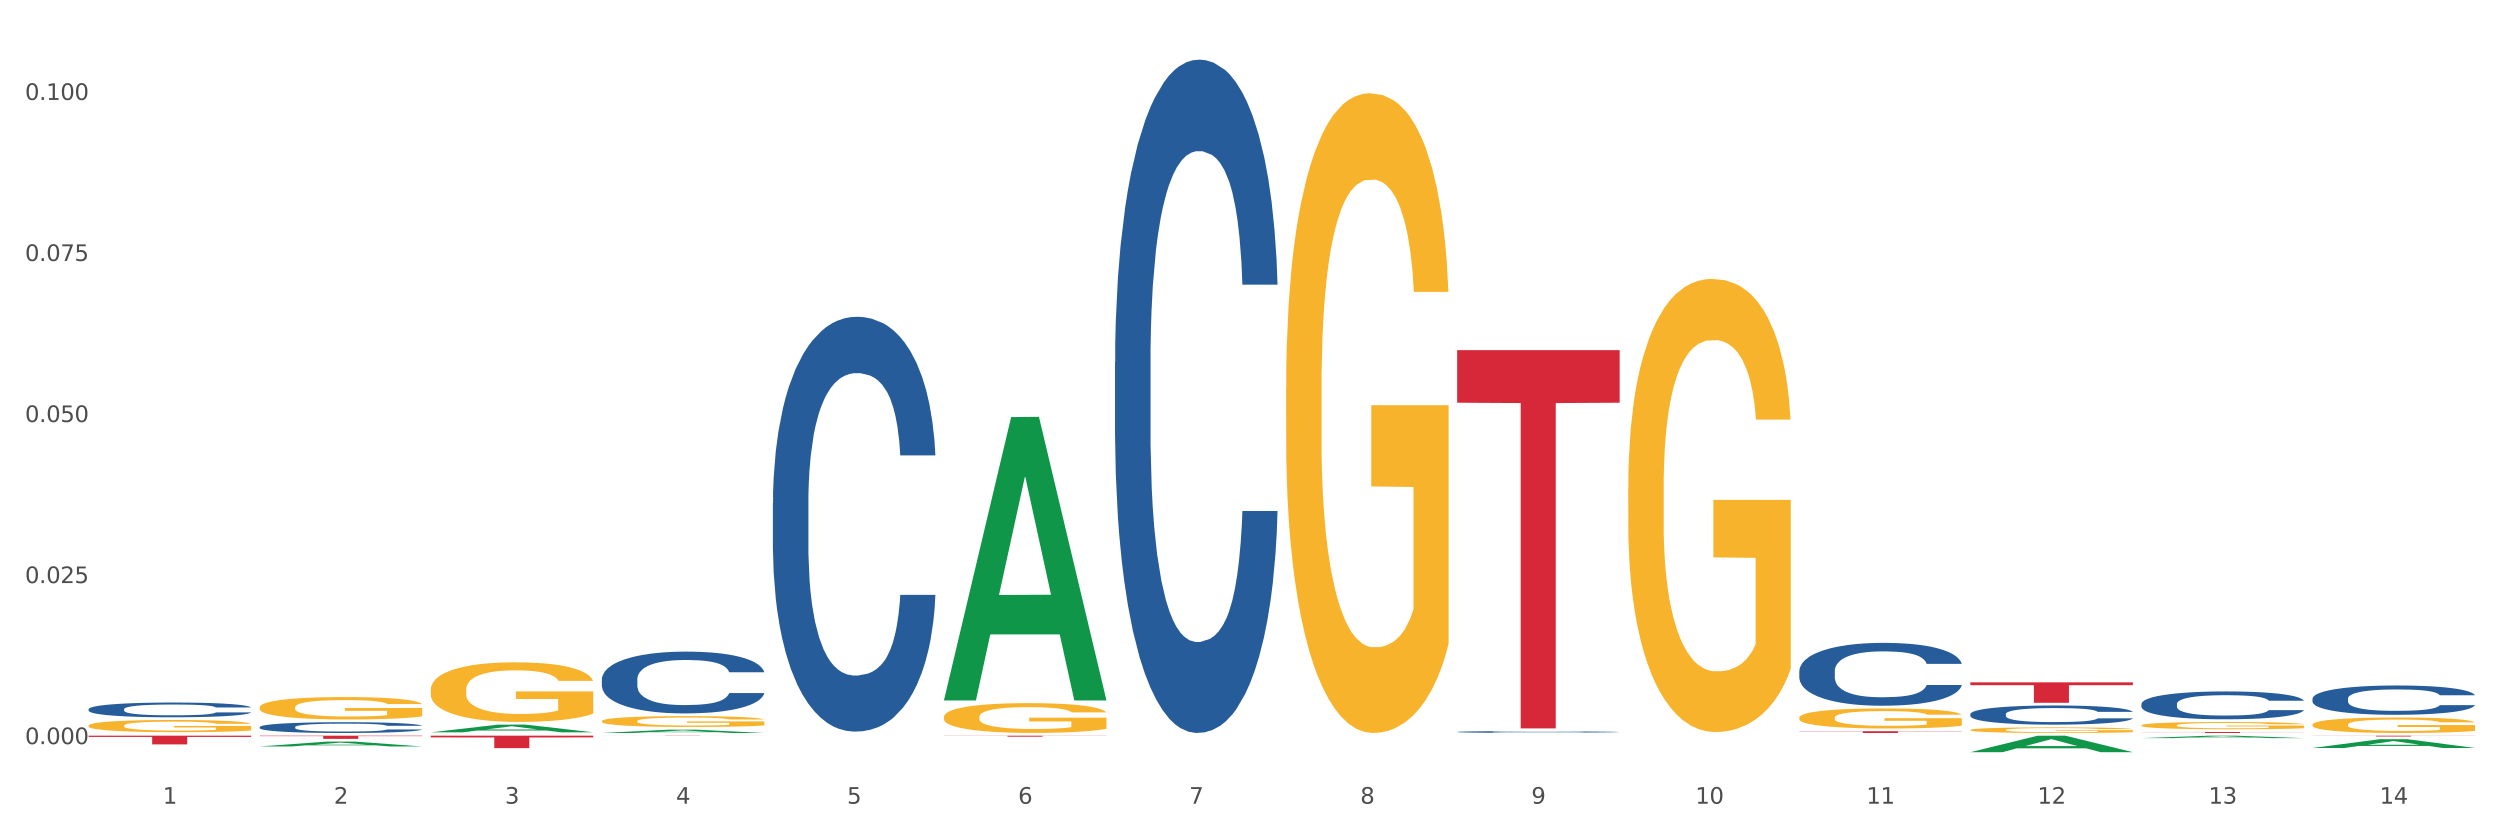 <?xml version="1.0" encoding="utf-8" standalone="no"?>
<!DOCTYPE svg PUBLIC "-//W3C//DTD SVG 1.1//EN"
  "http://www.w3.org/Graphics/SVG/1.1/DTD/svg11.dtd">
<svg xmlns:xlink="http://www.w3.org/1999/xlink" width="1080pt" height="360pt" viewBox="0 0 1080 360" xmlns="http://www.w3.org/2000/svg" version="1.1">
 <rect x="0" y="0" width="1080" height="360" fill="#333333" stroke="none"/>
 <defs>
  <style type="text/css">*{stroke-linejoin: round; stroke-linecap: butt}</style>
 </defs>
 <g id="figure_1">
  <g id="patch_1">
   <path d="M 0 360 
L 1080 360 
L 1080 0 
L 0 0 
z
" style="fill: #ffffff; stroke: #ffffff; stroke-linejoin: miter"/>
  </g>
  <g id="axes_1">
   <g id="matplotlib.axis_1">
    <g id="xtick_1">
     <g id="text_1">
      <!-- 1 -->
      <g style="fill: #4d4d4d" transform="translate(70.332 347.204) scale(0.096 -0.096)">
       <defs>
        <path id="DejaVuSans-31" d="M 794 531 
L 1825 531 
L 1825 4091 
L 703 3866 
L 703 4441 
L 1819 4666 
L 2450 4666 
L 2450 531 
L 3481 531 
L 3481 0 
L 794 0 
L 794 531 
z
" transform="scale(0.016)"/>
       </defs>
       <use xlink:href="#DejaVuSans-31"/>
      </g>
     </g>
    </g>
    <g id="xtick_2">
     <g id="text_2">
      <!-- 2 -->
      <g style="fill: #4d4d4d" transform="translate(144.233 347.204) scale(0.096 -0.096)">
       <defs>
        <path id="DejaVuSans-32" d="M 1228 531 
L 3431 531 
L 3431 0 
L 469 0 
L 469 531 
Q 828 903 1448 1529 
Q 2069 2156 2228 2338 
Q 2531 2678 2651 2914 
Q 2772 3150 2772 3378 
Q 2772 3750 2511 3984 
Q 2250 4219 1831 4219 
Q 1534 4219 1204 4116 
Q 875 4013 500 3803 
L 500 4441 
Q 881 4594 1212 4672 
Q 1544 4750 1819 4750 
Q 2544 4750 2975 4387 
Q 3406 4025 3406 3419 
Q 3406 3131 3298 2873 
Q 3191 2616 2906 2266 
Q 2828 2175 2409 1742 
Q 1991 1309 1228 531 
z
" transform="scale(0.016)"/>
       </defs>
       <use xlink:href="#DejaVuSans-32"/>
      </g>
     </g>
    </g>
    <g id="xtick_3">
     <g id="text_3">
      <!-- 3 -->
      <g style="fill: #4d4d4d" transform="translate(218.134 347.204) scale(0.096 -0.096)">
       <defs>
        <path id="DejaVuSans-33" d="M 2597 2516 
Q 3050 2419 3304 2112 
Q 3559 1806 3559 1356 
Q 3559 666 3084 287 
Q 2609 -91 1734 -91 
Q 1441 -91 1130 -33 
Q 819 25 488 141 
L 488 750 
Q 750 597 1062 519 
Q 1375 441 1716 441 
Q 2309 441 2620 675 
Q 2931 909 2931 1356 
Q 2931 1769 2642 2001 
Q 2353 2234 1838 2234 
L 1294 2234 
L 1294 2753 
L 1863 2753 
Q 2328 2753 2575 2939 
Q 2822 3125 2822 3475 
Q 2822 3834 2567 4026 
Q 2313 4219 1838 4219 
Q 1578 4219 1281 4162 
Q 984 4106 628 3988 
L 628 4550 
Q 988 4650 1302 4700 
Q 1616 4750 1894 4750 
Q 2613 4750 3031 4423 
Q 3450 4097 3450 3541 
Q 3450 3153 3228 2886 
Q 3006 2619 2597 2516 
z
" transform="scale(0.016)"/>
       </defs>
       <use xlink:href="#DejaVuSans-33"/>
      </g>
     </g>
    </g>
    <g id="xtick_4">
     <g id="text_4">
      <!-- 4 -->
      <g style="fill: #4d4d4d" transform="translate(292.034 347.204) scale(0.096 -0.096)">
       <defs>
        <path id="DejaVuSans-34" d="M 2419 4116 
L 825 1625 
L 2419 1625 
L 2419 4116 
z
M 2253 4666 
L 3047 4666 
L 3047 1625 
L 3713 1625 
L 3713 1100 
L 3047 1100 
L 3047 0 
L 2419 0 
L 2419 1100 
L 313 1100 
L 313 1709 
L 2253 4666 
z
" transform="scale(0.016)"/>
       </defs>
       <use xlink:href="#DejaVuSans-34"/>
      </g>
     </g>
    </g>
    <g id="xtick_5">
     <g id="text_5">
      <!-- 5 -->
      <g style="fill: #4d4d4d" transform="translate(365.935 347.204) scale(0.096 -0.096)">
       <defs>
        <path id="DejaVuSans-35" d="M 691 4666 
L 3169 4666 
L 3169 4134 
L 1269 4134 
L 1269 2991 
Q 1406 3038 1543 3061 
Q 1681 3084 1819 3084 
Q 2600 3084 3056 2656 
Q 3513 2228 3513 1497 
Q 3513 744 3044 326 
Q 2575 -91 1722 -91 
Q 1428 -91 1123 -41 
Q 819 9 494 109 
L 494 744 
Q 775 591 1075 516 
Q 1375 441 1709 441 
Q 2250 441 2565 725 
Q 2881 1009 2881 1497 
Q 2881 1984 2565 2268 
Q 2250 2553 1709 2553 
Q 1456 2553 1204 2497 
Q 953 2441 691 2322 
L 691 4666 
z
" transform="scale(0.016)"/>
       </defs>
       <use xlink:href="#DejaVuSans-35"/>
      </g>
     </g>
    </g>
    <g id="xtick_6">
     <g id="text_6">
      <!-- 6 -->
      <g style="fill: #4d4d4d" transform="translate(439.836 347.204) scale(0.096 -0.096)">
       <defs>
        <path id="DejaVuSans-36" d="M 2113 2584 
Q 1688 2584 1439 2293 
Q 1191 2003 1191 1497 
Q 1191 994 1439 701 
Q 1688 409 2113 409 
Q 2538 409 2786 701 
Q 3034 994 3034 1497 
Q 3034 2003 2786 2293 
Q 2538 2584 2113 2584 
z
M 3366 4563 
L 3366 3988 
Q 3128 4100 2886 4159 
Q 2644 4219 2406 4219 
Q 1781 4219 1451 3797 
Q 1122 3375 1075 2522 
Q 1259 2794 1537 2939 
Q 1816 3084 2150 3084 
Q 2853 3084 3261 2657 
Q 3669 2231 3669 1497 
Q 3669 778 3244 343 
Q 2819 -91 2113 -91 
Q 1303 -91 875 529 
Q 447 1150 447 2328 
Q 447 3434 972 4092 
Q 1497 4750 2381 4750 
Q 2619 4750 2861 4703 
Q 3103 4656 3366 4563 
z
" transform="scale(0.016)"/>
       </defs>
       <use xlink:href="#DejaVuSans-36"/>
      </g>
     </g>
    </g>
    <g id="xtick_7">
     <g id="text_7">
      <!-- 7 -->
      <g style="fill: #4d4d4d" transform="translate(513.737 347.204) scale(0.096 -0.096)">
       <defs>
        <path id="DejaVuSans-37" d="M 525 4666 
L 3525 4666 
L 3525 4397 
L 1831 0 
L 1172 0 
L 2766 4134 
L 525 4134 
L 525 4666 
z
" transform="scale(0.016)"/>
       </defs>
       <use xlink:href="#DejaVuSans-37"/>
      </g>
     </g>
    </g>
    <g id="xtick_8">
     <g id="text_8">
      <!-- 8 -->
      <g style="fill: #4d4d4d" transform="translate(587.638 347.204) scale(0.096 -0.096)">
       <defs>
        <path id="DejaVuSans-38" d="M 2034 2216 
Q 1584 2216 1326 1975 
Q 1069 1734 1069 1313 
Q 1069 891 1326 650 
Q 1584 409 2034 409 
Q 2484 409 2743 651 
Q 3003 894 3003 1313 
Q 3003 1734 2745 1975 
Q 2488 2216 2034 2216 
z
M 1403 2484 
Q 997 2584 770 2862 
Q 544 3141 544 3541 
Q 544 4100 942 4425 
Q 1341 4750 2034 4750 
Q 2731 4750 3128 4425 
Q 3525 4100 3525 3541 
Q 3525 3141 3298 2862 
Q 3072 2584 2669 2484 
Q 3125 2378 3379 2068 
Q 3634 1759 3634 1313 
Q 3634 634 3220 271 
Q 2806 -91 2034 -91 
Q 1263 -91 848 271 
Q 434 634 434 1313 
Q 434 1759 690 2068 
Q 947 2378 1403 2484 
z
M 1172 3481 
Q 1172 3119 1398 2916 
Q 1625 2713 2034 2713 
Q 2441 2713 2670 2916 
Q 2900 3119 2900 3481 
Q 2900 3844 2670 4047 
Q 2441 4250 2034 4250 
Q 1625 4250 1398 4047 
Q 1172 3844 1172 3481 
z
" transform="scale(0.016)"/>
       </defs>
       <use xlink:href="#DejaVuSans-38"/>
      </g>
     </g>
    </g>
    <g id="xtick_9">
     <g id="text_9">
      <!-- 9 -->
      <g style="fill: #4d4d4d" transform="translate(661.539 347.204) scale(0.096 -0.096)">
       <defs>
        <path id="DejaVuSans-39" d="M 703 97 
L 703 672 
Q 941 559 1184 500 
Q 1428 441 1663 441 
Q 2288 441 2617 861 
Q 2947 1281 2994 2138 
Q 2813 1869 2534 1725 
Q 2256 1581 1919 1581 
Q 1219 1581 811 2004 
Q 403 2428 403 3163 
Q 403 3881 828 4315 
Q 1253 4750 1959 4750 
Q 2769 4750 3195 4129 
Q 3622 3509 3622 2328 
Q 3622 1225 3098 567 
Q 2575 -91 1691 -91 
Q 1453 -91 1209 -44 
Q 966 3 703 97 
z
M 1959 2075 
Q 2384 2075 2632 2365 
Q 2881 2656 2881 3163 
Q 2881 3666 2632 3958 
Q 2384 4250 1959 4250 
Q 1534 4250 1286 3958 
Q 1038 3666 1038 3163 
Q 1038 2656 1286 2365 
Q 1534 2075 1959 2075 
z
" transform="scale(0.016)"/>
       </defs>
       <use xlink:href="#DejaVuSans-39"/>
      </g>
     </g>
    </g>
    <g id="xtick_10">
     <g id="text_10">
      <!-- 10 -->
      <g style="fill: #4d4d4d" transform="translate(732.386 347.204) scale(0.096 -0.096)">
       <defs>
        <path id="DejaVuSans-30" d="M 2034 4250 
Q 1547 4250 1301 3770 
Q 1056 3291 1056 2328 
Q 1056 1369 1301 889 
Q 1547 409 2034 409 
Q 2525 409 2770 889 
Q 3016 1369 3016 2328 
Q 3016 3291 2770 3770 
Q 2525 4250 2034 4250 
z
M 2034 4750 
Q 2819 4750 3233 4129 
Q 3647 3509 3647 2328 
Q 3647 1150 3233 529 
Q 2819 -91 2034 -91 
Q 1250 -91 836 529 
Q 422 1150 422 2328 
Q 422 3509 836 4129 
Q 1250 4750 2034 4750 
z
" transform="scale(0.016)"/>
       </defs>
       <use xlink:href="#DejaVuSans-31"/>
       <use xlink:href="#DejaVuSans-30" transform="translate(63.623 0)"/>
      </g>
     </g>
    </g>
    <g id="xtick_11">
     <g id="text_11">
      <!-- 11 -->
      <g style="fill: #4d4d4d" transform="translate(806.287 347.204) scale(0.096 -0.096)">
       <use xlink:href="#DejaVuSans-31"/>
       <use xlink:href="#DejaVuSans-31" transform="translate(63.623 0)"/>
      </g>
     </g>
    </g>
    <g id="xtick_12">
     <g id="text_12">
      <!-- 12 -->
      <g style="fill: #4d4d4d" transform="translate(880.187 347.204) scale(0.096 -0.096)">
       <use xlink:href="#DejaVuSans-31"/>
       <use xlink:href="#DejaVuSans-32" transform="translate(63.623 0)"/>
      </g>
     </g>
    </g>
    <g id="xtick_13">
     <g id="text_13">
      <!-- 13 -->
      <g style="fill: #4d4d4d" transform="translate(954.088 347.204) scale(0.096 -0.096)">
       <use xlink:href="#DejaVuSans-31"/>
       <use xlink:href="#DejaVuSans-33" transform="translate(63.623 0)"/>
      </g>
     </g>
    </g>
    <g id="xtick_14">
     <g id="text_14">
      <!-- 14 -->
      <g style="fill: #4d4d4d" transform="translate(1027.989 347.204) scale(0.096 -0.096)">
       <use xlink:href="#DejaVuSans-31"/>
       <use xlink:href="#DejaVuSans-34" transform="translate(63.623 0)"/>
      </g>
     </g>
    </g>
    <g id="xtick_15"/>
    <g id="xtick_16"/>
    <g id="xtick_17"/>
    <g id="xtick_18"/>
    <g id="xtick_19"/>
    <g id="xtick_20"/>
    <g id="xtick_21"/>
    <g id="xtick_22"/>
    <g id="xtick_23"/>
    <g id="xtick_24"/>
    <g id="xtick_25"/>
    <g id="xtick_26"/>
    <g id="xtick_27"/>
   </g>
   <g id="matplotlib.axis_2">
    <g id="ytick_1">
     <g id="text_15">
      <!-- 0.000 -->
      <g style="fill: #4d4d4d" transform="translate(10.8 321.468) scale(0.096 -0.096)">
       <defs>
        <path id="DejaVuSans-2e" d="M 684 794 
L 1344 794 
L 1344 0 
L 684 0 
L 684 794 
z
" transform="scale(0.016)"/>
       </defs>
       <use xlink:href="#DejaVuSans-30"/>
       <use xlink:href="#DejaVuSans-2e" transform="translate(63.623 0)"/>
       <use xlink:href="#DejaVuSans-30" transform="translate(95.41 0)"/>
       <use xlink:href="#DejaVuSans-30" transform="translate(159.033 0)"/>
       <use xlink:href="#DejaVuSans-30" transform="translate(222.656 0)"/>
      </g>
     </g>
    </g>
    <g id="ytick_2">
     <g id="text_16">
      <!-- 0.025 -->
      <g style="fill: #4d4d4d" transform="translate(10.8 251.895) scale(0.096 -0.096)">
       <use xlink:href="#DejaVuSans-30"/>
       <use xlink:href="#DejaVuSans-2e" transform="translate(63.623 0)"/>
       <use xlink:href="#DejaVuSans-30" transform="translate(95.41 0)"/>
       <use xlink:href="#DejaVuSans-32" transform="translate(159.033 0)"/>
       <use xlink:href="#DejaVuSans-35" transform="translate(222.656 0)"/>
      </g>
     </g>
    </g>
    <g id="ytick_3">
     <g id="text_17">
      <!-- 0.050 -->
      <g style="fill: #4d4d4d" transform="translate(10.8 182.321) scale(0.096 -0.096)">
       <use xlink:href="#DejaVuSans-30"/>
       <use xlink:href="#DejaVuSans-2e" transform="translate(63.623 0)"/>
       <use xlink:href="#DejaVuSans-30" transform="translate(95.41 0)"/>
       <use xlink:href="#DejaVuSans-35" transform="translate(159.033 0)"/>
       <use xlink:href="#DejaVuSans-30" transform="translate(222.656 0)"/>
      </g>
     </g>
    </g>
    <g id="ytick_4">
     <g id="text_18">
      <!-- 0.075 -->
      <g style="fill: #4d4d4d" transform="translate(10.8 112.748) scale(0.096 -0.096)">
       <use xlink:href="#DejaVuSans-30"/>
       <use xlink:href="#DejaVuSans-2e" transform="translate(63.623 0)"/>
       <use xlink:href="#DejaVuSans-30" transform="translate(95.41 0)"/>
       <use xlink:href="#DejaVuSans-37" transform="translate(159.033 0)"/>
       <use xlink:href="#DejaVuSans-35" transform="translate(222.656 0)"/>
      </g>
     </g>
    </g>
    <g id="ytick_5">
     <g id="text_19">
      <!-- 0.100 -->
      <g style="fill: #4d4d4d" transform="translate(10.8 43.174) scale(0.096 -0.096)">
       <use xlink:href="#DejaVuSans-30"/>
       <use xlink:href="#DejaVuSans-2e" transform="translate(63.623 0)"/>
       <use xlink:href="#DejaVuSans-31" transform="translate(95.41 0)"/>
       <use xlink:href="#DejaVuSans-30" transform="translate(159.033 0)"/>
       <use xlink:href="#DejaVuSans-30" transform="translate(222.656 0)"/>
      </g>
     </g>
    </g>
    <g id="ytick_6"/>
    <g id="ytick_7"/>
    <g id="ytick_8"/>
    <g id="ytick_9"/>
   </g>
   <g id="PolyCollection_1">
    <path d="M 112.184 322.465 
L 112.256 322.463 
L 141.207 320.365 
L 153.222 320.363 
L 182.39 322.469 
L 168.493 322.469 
L 162.196 321.978 
L 132.305 321.978 
L 132.088 321.986 
L 126.008 322.469 
L 112.184 322.469 
L 112.184 322.465 
L 136.068 321.686 
L 158.433 321.684 
L 147.359 320.812 
L 147.214 320.808 
L 147.07 320.814 
L 135.996 321.684 
L 136.068 321.686 
L 112.184 322.465 
z
" clip-path="url(#p5115c95813)" style="fill: #109648"/>
    <path d="M 186.085 316.367 
L 186.157 316.364 
L 215.108 313.043 
L 227.123 313.04 
L 256.291 316.373 
L 242.394 316.373 
L 236.097 315.597 
L 206.206 315.597 
L 205.988 315.61 
L 199.909 316.373 
L 186.085 316.373 
L 186.085 316.367 
L 209.969 315.134 
L 232.334 315.131 
L 221.26 313.751 
L 221.115 313.744 
L 220.97 313.754 
L 209.897 315.131 
L 209.969 315.134 
L 186.085 316.367 
z
" clip-path="url(#p5115c95813)" style="fill: #109648"/>
    <path d="M 259.986 316.65 
L 260.058 316.649 
L 289.009 315.218 
L 301.023 315.217 
L 330.191 316.653 
L 316.295 316.653 
L 309.998 316.318 
L 280.106 316.318 
L 279.889 316.324 
L 273.81 316.653 
L 259.986 316.653 
L 259.986 316.65 
L 283.87 316.119 
L 306.235 316.117 
L 295.161 315.523 
L 295.016 315.52 
L 294.871 315.524 
L 283.798 316.117 
L 283.87 316.119 
L 259.986 316.65 
z
" clip-path="url(#p5115c95813)" style="fill: #109648"/>
    <path d="M 851.192 324.936 
L 851.265 324.929 
L 880.216 317.828 
L 892.23 317.821 
L 921.398 324.95 
L 907.502 324.95 
L 901.205 323.29 
L 871.313 323.29 
L 871.096 323.316 
L 865.016 324.95 
L 851.192 324.95 
L 851.192 324.936 
L 875.077 322.299 
L 897.441 322.292 
L 886.368 319.34 
L 886.223 319.327 
L 886.078 319.347 
L 875.005 322.292 
L 875.077 322.299 
L 851.192 324.936 
z
" clip-path="url(#p5115c95813)" style="fill: #109648"/>
    <path d="M 407.787 302.363 
L 407.86 302.248 
L 436.811 180.181 
L 448.825 180.066 
L 477.993 302.593 
L 464.097 302.593 
L 457.8 274.061 
L 427.908 274.061 
L 427.691 274.521 
L 421.611 302.593 
L 407.787 302.593 
L 407.787 302.363 
L 431.672 257.033 
L 454.036 256.918 
L 442.963 206.182 
L 442.818 205.952 
L 442.673 206.297 
L 431.599 256.918 
L 431.672 257.033 
L 407.787 302.363 
z
" clip-path="url(#p5115c95813)" style="fill: #109648"/>
    <path d="M 186.085 298.025 
L 186.168 298.001 
L 186.168 297.155 
L 186.333 296.426 
L 187.162 294.663 
L 188.406 293.206 
L 189.317 292.43 
L 190.229 291.795 
L 191.307 291.16 
L 192.633 290.502 
L 195.037 289.538 
L 196.529 289.045 
L 198.352 288.527 
L 201.668 287.775 
L 204.071 287.352 
L 206.558 286.999 
L 210.619 286.576 
L 213.272 286.388 
L 216.09 286.247 
L 219.488 286.153 
L 222.058 286.129 
L 227.694 286.2 
L 232.502 286.412 
L 234.823 286.576 
L 237.807 286.858 
L 239.381 287.046 
L 241.951 287.422 
L 244.603 287.916 
L 246.427 288.339 
L 249.162 289.139 
L 251.234 289.938 
L 253.141 290.925 
L 254.135 291.607 
L 254.881 292.242 
L 255.545 292.971 
L 256.208 294.123 
L 241.288 294.123 
L 240.708 293.3 
L 239.796 292.524 
L 238.47 291.772 
L 237.309 291.301 
L 235.32 290.714 
L 233.496 290.338 
L 231.59 290.055 
L 229.269 289.82 
L 227.446 289.703 
L 224.876 289.609 
L 219.82 289.632 
L 216.422 289.82 
L 214.101 290.055 
L 212.609 290.267 
L 211.283 290.502 
L 209.791 290.831 
L 208.05 291.325 
L 206.807 291.772 
L 205.563 292.336 
L 204.569 292.9 
L 203.657 293.558 
L 202.911 294.264 
L 202.331 294.992 
L 201.833 295.886 
L 201.419 297.367 
L 201.419 300.587 
L 201.585 301.316 
L 201.999 302.28 
L 202.496 303.009 
L 203.325 303.879 
L 204.071 304.466 
L 205.48 305.313 
L 207.055 306.018 
L 208.299 306.465 
L 209.542 306.841 
L 211.697 307.358 
L 214.101 307.781 
L 216.173 308.04 
L 218.991 308.275 
L 220.898 308.369 
L 222.555 308.416 
L 226.617 308.416 
L 229.518 308.345 
L 232.75 308.181 
L 235.237 307.969 
L 237.309 307.711 
L 239.63 307.288 
L 241.122 306.888 
L 241.122 301.975 
L 222.887 301.951 
L 222.887 298.683 
L 256.291 298.683 
L 256.291 308.275 
L 254.881 308.769 
L 253.307 309.215 
L 251.649 309.615 
L 249.162 310.109 
L 246.178 310.579 
L 243.526 310.908 
L 240.708 311.19 
L 237.392 311.449 
L 233.082 311.684 
L 230.43 311.778 
L 227.114 311.848 
L 223.218 311.872 
L 219.82 311.825 
L 216.504 311.707 
L 213.023 311.496 
L 209.625 311.19 
L 207.055 310.884 
L 204.486 310.508 
L 201.75 310.015 
L 199.595 309.544 
L 197.938 309.121 
L 196.114 308.581 
L 194.125 307.875 
L 192.633 307.241 
L 191.307 306.582 
L 189.898 305.736 
L 188.903 305.007 
L 187.908 304.09 
L 187.328 303.409 
L 186.665 302.351 
L 186.168 300.87 
L 186.085 298.025 
z
" clip-path="url(#p5115c95813)" style="fill: #f7b32b"/>
    <path d="M 851.192 294.781 
L 921.398 294.781 
L 921.398 296.007 
L 893.782 296.015 
L 893.782 303.603 
L 878.643 303.603 
L 878.643 296.015 
L 851.192 296.007 
L 851.192 294.789 
L 851.192 294.781 
z
" clip-path="url(#p5115c95813)" style="fill: #d62839"/>
    <path d="M 777.292 315.88 
L 847.497 315.88 
L 847.497 315.988 
L 819.881 315.988 
L 819.881 316.653 
L 804.742 316.653 
L 804.742 315.988 
L 777.292 315.988 
L 777.292 315.881 
L 777.292 315.88 
z
" clip-path="url(#p5115c95813)" style="fill: #d62839"/>
    <path d="M 629.49 151.266 
L 699.696 151.266 
L 699.696 173.974 
L 672.079 174.128 
L 672.079 314.672 
L 656.94 314.672 
L 656.94 174.128 
L 629.49 173.974 
L 629.49 151.42 
L 629.49 151.266 
z
" clip-path="url(#p5115c95813)" style="fill: #d62839"/>
    <path d="M 407.787 317.821 
L 477.993 317.821 
L 477.993 317.881 
L 450.377 317.881 
L 450.377 318.249 
L 435.237 318.249 
L 435.237 317.881 
L 407.787 317.881 
L 407.787 317.821 
L 407.787 317.821 
z
" clip-path="url(#p5115c95813)" style="fill: #d62839"/>
    <path d="M 333.886 217.368 
L 333.969 217.204 
L 333.969 212.622 
L 334.218 206.402 
L 335.131 194.945 
L 336.293 186.271 
L 338.285 176.123 
L 339.363 171.868 
L 340.774 167.121 
L 343.679 159.429 
L 346.998 152.882 
L 349.322 149.282 
L 351.064 146.99 
L 354.965 142.898 
L 357.205 141.098 
L 359.529 139.625 
L 361.521 138.643 
L 364.84 137.497 
L 367.496 137.006 
L 370.566 136.843 
L 373.139 137.006 
L 376.541 137.661 
L 381.52 139.625 
L 383.429 140.771 
L 386.001 142.735 
L 388.657 145.353 
L 390.815 147.972 
L 393.304 151.737 
L 395.877 156.647 
L 398.366 162.866 
L 400.109 168.595 
L 401.52 174.65 
L 402.764 182.015 
L 403.677 190.035 
L 404.092 196.746 
L 388.906 196.746 
L 388.491 190.69 
L 387.661 184.143 
L 386.831 179.724 
L 385.918 176.123 
L 384.508 172.032 
L 383.263 169.413 
L 381.188 166.303 
L 379.28 164.339 
L 377.703 163.193 
L 375.794 162.211 
L 371.728 161.229 
L 368.823 161.229 
L 366.998 161.557 
L 364.757 162.375 
L 362.848 163.521 
L 360.608 165.485 
L 358.865 167.612 
L 357.122 170.395 
L 356.127 172.359 
L 354.633 175.96 
L 353.637 178.906 
L 352.309 183.979 
L 351.562 187.58 
L 350.235 196.909 
L 349.654 203.783 
L 349.405 208.53 
L 349.239 213.767 
L 349.239 239.3 
L 349.737 250.756 
L 350.152 255.667 
L 350.816 261.231 
L 352.06 268.433 
L 353.886 275.471 
L 355.795 280.544 
L 357.371 283.654 
L 358.865 285.945 
L 360.359 287.746 
L 362.185 289.382 
L 363.678 290.364 
L 365.919 291.346 
L 368.574 291.837 
L 370.649 291.837 
L 374.881 291.019 
L 376.79 290.201 
L 378.616 289.055 
L 380.607 287.255 
L 382.184 285.291 
L 383.097 283.818 
L 384.591 280.708 
L 385.752 277.435 
L 386.748 273.67 
L 387.412 270.397 
L 388.159 265.487 
L 388.74 259.922 
L 388.906 256.976 
L 404.092 256.976 
L 403.76 262.868 
L 403.179 268.596 
L 402.018 276.289 
L 401.105 280.708 
L 399.694 286.109 
L 398.2 290.692 
L 396.126 295.766 
L 394.217 299.53 
L 392.225 302.803 
L 390.068 305.749 
L 386.167 309.841 
L 384.757 310.987 
L 381.769 312.951 
L 379.446 314.096 
L 376.043 315.242 
L 372.558 315.897 
L 368.906 316.061 
L 365.67 315.733 
L 362.102 314.751 
L 359.861 313.769 
L 357.371 312.296 
L 354.467 310.005 
L 351.728 307.222 
L 349.156 303.949 
L 346.749 300.185 
L 344.509 295.929 
L 341.604 288.891 
L 339.446 282.017 
L 337.87 275.634 
L 336.791 270.233 
L 335.712 263.359 
L 335.131 258.613 
L 334.218 247.156 
L 333.886 236.517 
L 333.886 217.368 
z
" clip-path="url(#p5115c95813)" style="fill: #255c99"/>
    <path d="M 259.986 293.494 
L 260.069 293.469 
L 260.069 292.787 
L 260.318 291.86 
L 261.23 290.154 
L 262.392 288.862 
L 264.384 287.351 
L 265.463 286.717 
L 266.873 286.01 
L 269.778 284.864 
L 273.097 283.889 
L 275.421 283.353 
L 277.164 283.012 
L 281.064 282.402 
L 283.305 282.134 
L 285.628 281.915 
L 287.62 281.769 
L 290.939 281.598 
L 293.595 281.525 
L 296.665 281.501 
L 299.238 281.525 
L 302.64 281.622 
L 307.619 281.915 
L 309.528 282.086 
L 312.101 282.378 
L 314.756 282.768 
L 316.914 283.158 
L 319.403 283.719 
L 321.976 284.45 
L 324.465 285.376 
L 326.208 286.23 
L 327.619 287.131 
L 328.864 288.228 
L 329.776 289.423 
L 330.191 290.422 
L 315.005 290.422 
L 314.59 289.52 
L 313.76 288.545 
L 312.93 287.887 
L 312.018 287.351 
L 310.607 286.741 
L 309.362 286.351 
L 307.287 285.888 
L 305.379 285.596 
L 303.802 285.425 
L 301.893 285.279 
L 297.827 285.133 
L 294.923 285.133 
L 293.097 285.181 
L 290.856 285.303 
L 288.948 285.474 
L 286.707 285.766 
L 284.964 286.083 
L 283.222 286.498 
L 282.226 286.79 
L 280.732 287.326 
L 279.736 287.765 
L 278.408 288.521 
L 277.662 289.057 
L 276.334 290.447 
L 275.753 291.47 
L 275.504 292.177 
L 275.338 292.957 
L 275.338 296.76 
L 275.836 298.466 
L 276.251 299.198 
L 276.915 300.027 
L 278.159 301.099 
L 279.985 302.147 
L 281.894 302.903 
L 283.471 303.366 
L 284.964 303.707 
L 286.458 303.976 
L 288.284 304.219 
L 289.777 304.366 
L 292.018 304.512 
L 294.674 304.585 
L 296.748 304.585 
L 300.98 304.463 
L 302.889 304.341 
L 304.715 304.171 
L 306.706 303.902 
L 308.283 303.61 
L 309.196 303.391 
L 310.69 302.927 
L 311.852 302.44 
L 312.847 301.879 
L 313.511 301.392 
L 314.258 300.66 
L 314.839 299.832 
L 315.005 299.393 
L 330.191 299.393 
L 329.859 300.27 
L 329.279 301.124 
L 328.117 302.269 
L 327.204 302.927 
L 325.793 303.732 
L 324.299 304.414 
L 322.225 305.17 
L 320.316 305.731 
L 318.324 306.218 
L 316.167 306.657 
L 312.267 307.266 
L 310.856 307.437 
L 307.868 307.73 
L 305.545 307.9 
L 302.142 308.071 
L 298.657 308.168 
L 295.006 308.193 
L 291.769 308.144 
L 288.201 307.998 
L 285.96 307.851 
L 283.471 307.632 
L 280.566 307.291 
L 277.827 306.876 
L 275.255 306.389 
L 272.848 305.828 
L 270.608 305.194 
L 267.703 304.146 
L 265.546 303.122 
L 263.969 302.172 
L 262.89 301.367 
L 261.811 300.343 
L 261.23 299.637 
L 260.318 297.93 
L 259.986 296.346 
L 259.986 293.494 
z
" clip-path="url(#p5115c95813)" style="fill: #255c99"/>
    <path d="M 481.688 156.461 
L 481.771 156.196 
L 481.771 148.757 
L 482.02 138.663 
L 482.933 120.067 
L 484.095 105.987 
L 486.086 89.517 
L 487.165 82.609 
L 488.576 74.906 
L 491.48 62.42 
L 494.8 51.794 
L 497.123 45.949 
L 498.866 42.23 
L 502.767 35.589 
L 505.007 32.667 
L 507.331 30.276 
L 509.322 28.682 
L 512.642 26.822 
L 515.297 26.025 
L 518.368 25.759 
L 520.94 26.025 
L 524.343 27.088 
L 529.322 30.276 
L 531.231 32.135 
L 533.803 35.323 
L 536.459 39.574 
L 538.616 43.824 
L 541.106 49.934 
L 543.678 57.904 
L 546.168 67.999 
L 547.911 77.296 
L 549.321 87.126 
L 550.566 99.08 
L 551.479 112.097 
L 551.894 122.989 
L 536.708 122.989 
L 536.293 113.16 
L 535.463 102.534 
L 534.633 95.361 
L 533.72 89.517 
L 532.309 82.875 
L 531.065 78.625 
L 528.99 73.577 
L 527.081 70.389 
L 525.505 68.53 
L 523.596 66.936 
L 519.53 65.342 
L 516.625 65.342 
L 514.799 65.873 
L 512.559 67.202 
L 510.65 69.061 
L 508.41 72.249 
L 506.667 75.702 
L 504.924 80.219 
L 503.928 83.406 
L 502.435 89.251 
L 501.439 94.033 
L 500.111 102.268 
L 499.364 108.112 
L 498.036 123.255 
L 497.455 134.412 
L 497.206 142.116 
L 497.04 150.617 
L 497.04 192.059 
L 497.538 210.655 
L 497.953 218.624 
L 498.617 227.657 
L 499.862 239.345 
L 501.688 250.769 
L 503.596 259.004 
L 505.173 264.051 
L 506.667 267.77 
L 508.161 270.693 
L 509.986 273.349 
L 511.48 274.943 
L 513.721 276.537 
L 516.376 277.334 
L 518.451 277.334 
L 522.683 276.006 
L 524.592 274.677 
L 526.417 272.818 
L 528.409 269.896 
L 529.986 266.708 
L 530.899 264.317 
L 532.392 259.27 
L 533.554 253.956 
L 534.55 247.846 
L 535.214 242.533 
L 535.961 234.564 
L 536.542 225.531 
L 536.708 220.75 
L 551.894 220.75 
L 551.562 230.313 
L 550.981 239.611 
L 549.819 252.097 
L 548.906 259.27 
L 547.496 268.036 
L 546.002 275.474 
L 543.927 283.71 
L 542.019 289.82 
L 540.027 295.133 
L 537.869 299.915 
L 533.969 306.556 
L 532.558 308.416 
L 529.571 311.603 
L 527.247 313.463 
L 523.845 315.323 
L 520.359 316.385 
L 516.708 316.651 
L 513.472 316.12 
L 509.903 314.526 
L 507.663 312.932 
L 505.173 310.541 
L 502.269 306.822 
L 499.53 302.305 
L 496.958 296.992 
L 494.551 290.882 
L 492.31 283.975 
L 489.406 272.552 
L 487.248 261.395 
L 485.671 251.034 
L 484.593 242.268 
L 483.514 231.11 
L 482.933 223.406 
L 482.02 204.81 
L 481.688 187.543 
L 481.688 156.461 
z
" clip-path="url(#p5115c95813)" style="fill: #255c99"/>
    <path d="M 629.49 316.182 
L 629.573 316.181 
L 629.573 316.162 
L 629.822 316.135 
L 630.735 316.087 
L 631.896 316.05 
L 633.888 316.007 
L 634.967 315.989 
L 636.378 315.968 
L 639.282 315.936 
L 642.602 315.908 
L 644.925 315.893 
L 646.668 315.883 
L 650.568 315.865 
L 652.809 315.858 
L 655.132 315.852 
L 657.124 315.847 
L 660.444 315.843 
L 663.099 315.84 
L 666.17 315.84 
L 668.742 315.84 
L 672.144 315.843 
L 677.124 315.852 
L 679.032 315.856 
L 681.605 315.865 
L 684.26 315.876 
L 686.418 315.887 
L 688.908 315.903 
L 691.48 315.924 
L 693.97 315.95 
L 695.712 315.975 
L 697.123 316 
L 698.368 316.032 
L 699.281 316.066 
L 699.696 316.094 
L 684.509 316.094 
L 684.094 316.068 
L 683.265 316.041 
L 682.435 316.022 
L 681.522 316.007 
L 680.111 315.989 
L 678.866 315.978 
L 676.792 315.965 
L 674.883 315.957 
L 673.306 315.952 
L 671.398 315.947 
L 667.331 315.943 
L 664.427 315.943 
L 662.601 315.945 
L 660.361 315.948 
L 658.452 315.953 
L 656.211 315.961 
L 654.469 315.97 
L 652.726 315.982 
L 651.73 315.991 
L 650.236 316.006 
L 649.24 316.018 
L 647.913 316.04 
L 647.166 316.055 
L 645.838 316.095 
L 645.257 316.124 
L 645.008 316.144 
L 644.842 316.166 
L 644.842 316.275 
L 645.34 316.324 
L 645.755 316.344 
L 646.419 316.368 
L 647.664 316.399 
L 649.489 316.428 
L 651.398 316.45 
L 652.975 316.463 
L 654.469 316.473 
L 655.962 316.481 
L 657.788 316.488 
L 659.282 316.492 
L 661.522 316.496 
L 664.178 316.498 
L 666.253 316.498 
L 670.485 316.495 
L 672.393 316.491 
L 674.219 316.486 
L 676.211 316.479 
L 677.788 316.47 
L 678.7 316.464 
L 680.194 316.451 
L 681.356 316.437 
L 682.352 316.421 
L 683.016 316.407 
L 683.762 316.386 
L 684.343 316.362 
L 684.509 316.35 
L 699.696 316.35 
L 699.364 316.375 
L 698.783 316.399 
L 697.621 316.432 
L 696.708 316.451 
L 695.297 316.474 
L 693.804 316.493 
L 691.729 316.515 
L 689.82 316.531 
L 687.829 316.545 
L 685.671 316.557 
L 681.771 316.574 
L 680.36 316.579 
L 677.373 316.588 
L 675.049 316.593 
L 671.647 316.597 
L 668.161 316.6 
L 664.51 316.601 
L 661.273 316.599 
L 657.705 316.595 
L 655.464 316.591 
L 652.975 316.585 
L 650.07 316.575 
L 647.332 316.563 
L 644.759 316.549 
L 642.353 316.533 
L 640.112 316.515 
L 637.208 316.485 
L 635.05 316.456 
L 633.473 316.429 
L 632.394 316.406 
L 631.316 316.377 
L 630.735 316.357 
L 629.822 316.308 
L 629.49 316.263 
L 629.49 316.182 
z
" clip-path="url(#p5115c95813)" style="fill: #255c99"/>
    <path d="M 998.994 317.821 
L 1069.2 317.821 
L 1069.2 317.87 
L 1041.583 317.87 
L 1041.583 318.174 
L 1026.444 318.174 
L 1026.444 317.87 
L 998.994 317.87 
L 998.994 317.821 
L 998.994 317.821 
z
" clip-path="url(#p5115c95813)" style="fill: #d62839"/>
    <path d="M 925.093 316.213 
L 995.299 316.213 
L 995.299 316.274 
L 967.683 316.274 
L 967.683 316.653 
L 952.543 316.653 
L 952.543 316.274 
L 925.093 316.274 
L 925.093 316.213 
L 925.093 316.213 
z
" clip-path="url(#p5115c95813)" style="fill: #d62839"/>
    <path d="M 112.184 314.084 
L 112.267 314.08 
L 112.267 313.961 
L 112.516 313.799 
L 113.429 313.501 
L 114.59 313.275 
L 116.582 313.011 
L 117.661 312.9 
L 119.072 312.776 
L 121.976 312.576 
L 125.296 312.406 
L 127.619 312.312 
L 129.362 312.252 
L 133.262 312.146 
L 135.503 312.099 
L 137.826 312.061 
L 139.818 312.035 
L 143.137 312.005 
L 145.793 311.993 
L 148.863 311.988 
L 151.436 311.993 
L 154.838 312.01 
L 159.818 312.061 
L 161.726 312.091 
L 164.299 312.142 
L 166.954 312.21 
L 169.112 312.278 
L 171.602 312.376 
L 174.174 312.504 
L 176.664 312.666 
L 178.406 312.815 
L 179.817 312.972 
L 181.062 313.164 
L 181.975 313.373 
L 182.39 313.547 
L 167.203 313.547 
L 166.788 313.39 
L 165.959 313.219 
L 165.129 313.104 
L 164.216 313.011 
L 162.805 312.904 
L 161.56 312.836 
L 159.486 312.755 
L 157.577 312.704 
L 156 312.674 
L 154.092 312.649 
L 150.025 312.623 
L 147.121 312.623 
L 145.295 312.632 
L 143.055 312.653 
L 141.146 312.683 
L 138.905 312.734 
L 137.163 312.789 
L 135.42 312.862 
L 134.424 312.913 
L 132.93 313.006 
L 131.934 313.083 
L 130.607 313.215 
L 129.86 313.309 
L 128.532 313.552 
L 127.951 313.731 
L 127.702 313.854 
L 127.536 313.99 
L 127.536 314.655 
L 128.034 314.953 
L 128.449 315.081 
L 129.113 315.226 
L 130.358 315.413 
L 132.183 315.596 
L 134.092 315.728 
L 135.669 315.809 
L 137.163 315.869 
L 138.656 315.916 
L 140.482 315.958 
L 141.976 315.984 
L 144.216 316.01 
L 146.872 316.022 
L 148.946 316.022 
L 153.179 316.001 
L 155.087 315.98 
L 156.913 315.95 
L 158.905 315.903 
L 160.481 315.852 
L 161.394 315.814 
L 162.888 315.733 
L 164.05 315.647 
L 165.046 315.55 
L 165.71 315.464 
L 166.456 315.337 
L 167.037 315.192 
L 167.203 315.115 
L 182.39 315.115 
L 182.058 315.268 
L 181.477 315.417 
L 180.315 315.618 
L 179.402 315.733 
L 177.991 315.873 
L 176.498 315.993 
L 174.423 316.125 
L 172.514 316.223 
L 170.523 316.308 
L 168.365 316.384 
L 164.465 316.491 
L 163.054 316.521 
L 160.067 316.572 
L 157.743 316.602 
L 154.341 316.631 
L 150.855 316.649 
L 147.204 316.653 
L 143.967 316.644 
L 140.399 316.619 
L 138.158 316.593 
L 135.669 316.555 
L 132.764 316.495 
L 130.026 316.423 
L 127.453 316.338 
L 125.047 316.24 
L 122.806 316.129 
L 119.902 315.946 
L 117.744 315.767 
L 116.167 315.601 
L 115.088 315.46 
L 114.01 315.281 
L 113.429 315.158 
L 112.516 314.859 
L 112.184 314.583 
L 112.184 314.084 
z
" clip-path="url(#p5115c95813)" style="fill: #255c99"/>
    <path d="M 38.283 306.36 
L 38.366 306.354 
L 38.366 306.191 
L 38.615 305.97 
L 39.528 305.562 
L 40.69 305.254 
L 42.681 304.893 
L 43.76 304.741 
L 45.171 304.573 
L 48.075 304.299 
L 51.395 304.066 
L 53.718 303.938 
L 55.461 303.857 
L 59.361 303.711 
L 61.602 303.647 
L 63.926 303.595 
L 65.917 303.56 
L 69.237 303.519 
L 71.892 303.501 
L 74.963 303.496 
L 77.535 303.501 
L 80.938 303.525 
L 85.917 303.595 
L 87.825 303.635 
L 90.398 303.705 
L 93.053 303.798 
L 95.211 303.891 
L 97.701 304.025 
L 100.273 304.2 
L 102.763 304.421 
L 104.506 304.625 
L 105.916 304.84 
L 107.161 305.102 
L 108.074 305.388 
L 108.489 305.626 
L 93.302 305.626 
L 92.888 305.411 
L 92.058 305.178 
L 91.228 305.021 
L 90.315 304.893 
L 88.904 304.747 
L 87.659 304.654 
L 85.585 304.543 
L 83.676 304.474 
L 82.099 304.433 
L 80.191 304.398 
L 76.124 304.363 
L 73.22 304.363 
L 71.394 304.375 
L 69.154 304.404 
L 67.245 304.445 
L 65.004 304.514 
L 63.262 304.59 
L 61.519 304.689 
L 60.523 304.759 
L 59.029 304.887 
L 58.034 304.992 
L 56.706 305.172 
L 55.959 305.3 
L 54.631 305.632 
L 54.05 305.877 
L 53.801 306.045 
L 53.635 306.232 
L 53.635 307.14 
L 54.133 307.547 
L 54.548 307.722 
L 55.212 307.92 
L 56.457 308.176 
L 58.283 308.426 
L 60.191 308.607 
L 61.768 308.718 
L 63.262 308.799 
L 64.755 308.863 
L 66.581 308.921 
L 68.075 308.956 
L 70.315 308.991 
L 72.971 309.009 
L 75.046 309.009 
L 79.278 308.98 
L 81.187 308.95 
L 83.012 308.91 
L 85.004 308.846 
L 86.581 308.776 
L 87.493 308.723 
L 88.987 308.613 
L 90.149 308.496 
L 91.145 308.362 
L 91.809 308.246 
L 92.556 308.071 
L 93.136 307.873 
L 93.302 307.769 
L 108.489 307.769 
L 108.157 307.978 
L 107.576 308.182 
L 106.414 308.456 
L 105.501 308.613 
L 104.091 308.805 
L 102.597 308.968 
L 100.522 309.148 
L 98.614 309.282 
L 96.622 309.399 
L 94.464 309.503 
L 90.564 309.649 
L 89.153 309.69 
L 86.166 309.76 
L 83.842 309.8 
L 80.44 309.841 
L 76.954 309.864 
L 73.303 309.87 
L 70.066 309.859 
L 66.498 309.824 
L 64.257 309.789 
L 61.768 309.736 
L 58.863 309.655 
L 56.125 309.556 
L 53.552 309.439 
L 51.146 309.306 
L 48.905 309.154 
L 46.001 308.904 
L 43.843 308.659 
L 42.266 308.432 
L 41.187 308.24 
L 40.109 307.996 
L 39.528 307.827 
L 38.615 307.419 
L 38.283 307.041 
L 38.283 306.36 
z
" clip-path="url(#p5115c95813)" style="fill: #255c99"/>
    <path d="M 925.093 304.106 
L 925.176 304.095 
L 925.176 303.787 
L 925.425 303.369 
L 926.338 302.6 
L 927.5 302.018 
L 929.492 301.336 
L 930.57 301.05 
L 931.981 300.732 
L 934.886 300.215 
L 938.205 299.775 
L 940.529 299.533 
L 942.271 299.38 
L 946.172 299.105 
L 948.412 298.984 
L 950.736 298.885 
L 952.728 298.819 
L 956.047 298.742 
L 958.702 298.709 
L 961.773 298.698 
L 964.346 298.709 
L 967.748 298.753 
L 972.727 298.885 
L 974.636 298.962 
L 977.208 299.094 
L 979.864 299.27 
L 982.021 299.446 
L 984.511 299.698 
L 987.084 300.028 
L 989.573 300.446 
L 991.316 300.83 
L 992.727 301.237 
L 993.971 301.732 
L 994.884 302.27 
L 995.299 302.721 
L 980.113 302.721 
L 979.698 302.314 
L 978.868 301.875 
L 978.038 301.578 
L 977.125 301.336 
L 975.715 301.061 
L 974.47 300.885 
L 972.395 300.677 
L 970.486 300.545 
L 968.91 300.468 
L 967.001 300.402 
L 962.935 300.336 
L 960.03 300.336 
L 958.205 300.358 
L 955.964 300.413 
L 954.055 300.49 
L 951.815 300.622 
L 950.072 300.765 
L 948.329 300.951 
L 947.333 301.083 
L 945.84 301.325 
L 944.844 301.523 
L 943.516 301.864 
L 942.769 302.105 
L 941.441 302.732 
L 940.861 303.194 
L 940.612 303.512 
L 940.446 303.864 
L 940.446 305.579 
L 940.944 306.348 
L 941.359 306.678 
L 942.022 307.052 
L 943.267 307.535 
L 945.093 308.008 
L 947.002 308.349 
L 948.578 308.557 
L 950.072 308.711 
L 951.566 308.832 
L 953.391 308.942 
L 954.885 309.008 
L 957.126 309.074 
L 959.781 309.107 
L 961.856 309.107 
L 966.088 309.052 
L 967.997 308.997 
L 969.823 308.92 
L 971.814 308.799 
L 973.391 308.667 
L 974.304 308.568 
L 975.798 308.36 
L 976.959 308.14 
L 977.955 307.887 
L 978.619 307.667 
L 979.366 307.337 
L 979.947 306.964 
L 980.113 306.766 
L 995.299 306.766 
L 994.967 307.161 
L 994.386 307.546 
L 993.225 308.063 
L 992.312 308.36 
L 990.901 308.722 
L 989.407 309.03 
L 987.333 309.371 
L 985.424 309.624 
L 983.432 309.843 
L 981.275 310.041 
L 977.374 310.316 
L 975.963 310.393 
L 972.976 310.525 
L 970.652 310.602 
L 967.25 310.679 
L 963.765 310.723 
L 960.113 310.734 
L 956.877 310.712 
L 953.308 310.646 
L 951.068 310.58 
L 948.578 310.481 
L 945.674 310.327 
L 942.935 310.14 
L 940.363 309.92 
L 937.956 309.668 
L 935.715 309.382 
L 932.811 308.909 
L 930.653 308.447 
L 929.077 308.019 
L 927.998 307.656 
L 926.919 307.194 
L 926.338 306.876 
L 925.425 306.106 
L 925.093 305.392 
L 925.093 304.106 
z
" clip-path="url(#p5115c95813)" style="fill: #255c99"/>
    <path d="M 998.994 301.818 
L 999.077 301.807 
L 999.077 301.483 
L 999.326 301.044 
L 1000.239 300.234 
L 1001.401 299.622 
L 1003.392 298.905 
L 1004.471 298.604 
L 1005.882 298.269 
L 1008.786 297.726 
L 1012.106 297.263 
L 1014.43 297.009 
L 1016.172 296.847 
L 1020.073 296.558 
L 1022.313 296.431 
L 1024.637 296.327 
L 1026.628 296.258 
L 1029.948 296.177 
L 1032.603 296.142 
L 1035.674 296.131 
L 1038.246 296.142 
L 1041.649 296.188 
L 1046.628 296.327 
L 1048.537 296.408 
L 1051.109 296.547 
L 1053.765 296.732 
L 1055.922 296.917 
L 1058.412 297.183 
L 1060.984 297.529 
L 1063.474 297.969 
L 1065.217 298.373 
L 1066.627 298.801 
L 1067.872 299.321 
L 1068.785 299.888 
L 1069.2 300.362 
L 1054.014 300.362 
L 1053.599 299.934 
L 1052.769 299.471 
L 1051.939 299.159 
L 1051.026 298.905 
L 1049.615 298.616 
L 1048.371 298.431 
L 1046.296 298.211 
L 1044.387 298.073 
L 1042.811 297.992 
L 1040.902 297.922 
L 1036.836 297.853 
L 1033.931 297.853 
L 1032.105 297.876 
L 1029.865 297.934 
L 1027.956 298.015 
L 1025.716 298.154 
L 1023.973 298.304 
L 1022.23 298.5 
L 1021.234 298.639 
L 1019.741 298.893 
L 1018.745 299.101 
L 1017.417 299.46 
L 1016.67 299.714 
L 1015.342 300.373 
L 1014.761 300.859 
L 1014.512 301.194 
L 1014.347 301.564 
L 1014.347 303.367 
L 1014.844 304.176 
L 1015.259 304.523 
L 1015.923 304.916 
L 1017.168 305.425 
L 1018.994 305.922 
L 1020.902 306.28 
L 1022.479 306.5 
L 1023.973 306.662 
L 1025.467 306.789 
L 1027.292 306.904 
L 1028.786 306.974 
L 1031.027 307.043 
L 1033.682 307.078 
L 1035.757 307.078 
L 1039.989 307.02 
L 1041.898 306.962 
L 1043.723 306.881 
L 1045.715 306.754 
L 1047.292 306.615 
L 1048.205 306.511 
L 1049.698 306.292 
L 1050.86 306.061 
L 1051.856 305.795 
L 1052.52 305.563 
L 1053.267 305.217 
L 1053.848 304.824 
L 1054.014 304.616 
L 1069.2 304.616 
L 1068.868 305.032 
L 1068.287 305.436 
L 1067.125 305.98 
L 1066.213 306.292 
L 1064.802 306.673 
L 1063.308 306.997 
L 1061.233 307.355 
L 1059.325 307.621 
L 1057.333 307.852 
L 1055.175 308.06 
L 1051.275 308.349 
L 1049.864 308.43 
L 1046.877 308.569 
L 1044.553 308.65 
L 1041.151 308.731 
L 1037.665 308.777 
L 1034.014 308.789 
L 1030.778 308.766 
L 1027.209 308.696 
L 1024.969 308.627 
L 1022.479 308.523 
L 1019.575 308.361 
L 1016.836 308.164 
L 1014.264 307.933 
L 1011.857 307.667 
L 1009.616 307.367 
L 1006.712 306.87 
L 1004.554 306.384 
L 1002.977 305.933 
L 1001.899 305.552 
L 1000.82 305.066 
L 1000.239 304.731 
L 999.326 303.922 
L 998.994 303.171 
L 998.994 301.818 
z
" clip-path="url(#p5115c95813)" style="fill: #255c99"/>
    <path d="M 777.292 289.921 
L 777.375 289.896 
L 777.375 289.202 
L 777.624 288.259 
L 778.536 286.523 
L 779.698 285.209 
L 781.69 283.671 
L 782.769 283.026 
L 784.179 282.307 
L 787.084 281.141 
L 790.403 280.149 
L 792.727 279.604 
L 794.47 279.256 
L 798.37 278.636 
L 800.611 278.364 
L 802.934 278.14 
L 804.926 277.992 
L 808.245 277.818 
L 810.901 277.744 
L 813.971 277.719 
L 816.544 277.744 
L 819.946 277.843 
L 824.925 278.14 
L 826.834 278.314 
L 829.407 278.612 
L 832.062 279.008 
L 834.22 279.405 
L 836.709 279.976 
L 839.282 280.72 
L 841.771 281.662 
L 843.514 282.53 
L 844.925 283.448 
L 846.17 284.564 
L 847.082 285.779 
L 847.497 286.796 
L 832.311 286.796 
L 831.896 285.878 
L 831.066 284.886 
L 830.236 284.217 
L 829.324 283.671 
L 827.913 283.051 
L 826.668 282.654 
L 824.593 282.183 
L 822.685 281.885 
L 821.108 281.712 
L 819.199 281.563 
L 815.133 281.414 
L 812.229 281.414 
L 810.403 281.464 
L 808.162 281.588 
L 806.254 281.761 
L 804.013 282.059 
L 802.27 282.381 
L 800.528 282.803 
L 799.532 283.101 
L 798.038 283.646 
L 797.042 284.093 
L 795.714 284.861 
L 794.968 285.407 
L 793.64 286.821 
L 793.059 287.862 
L 792.81 288.582 
L 792.644 289.375 
L 792.644 293.244 
L 793.142 294.98 
L 793.557 295.724 
L 794.221 296.568 
L 795.465 297.659 
L 797.291 298.725 
L 799.2 299.494 
L 800.777 299.965 
L 802.27 300.312 
L 803.764 300.585 
L 805.59 300.833 
L 807.083 300.982 
L 809.324 301.131 
L 811.98 301.205 
L 814.054 301.205 
L 818.286 301.081 
L 820.195 300.957 
L 822.021 300.784 
L 824.012 300.511 
L 825.589 300.213 
L 826.502 299.99 
L 827.996 299.519 
L 829.158 299.023 
L 830.153 298.452 
L 830.817 297.956 
L 831.564 297.212 
L 832.145 296.369 
L 832.311 295.923 
L 847.497 295.923 
L 847.165 296.816 
L 846.585 297.684 
L 845.423 298.849 
L 844.51 299.519 
L 843.099 300.337 
L 841.605 301.032 
L 839.531 301.801 
L 837.622 302.371 
L 835.63 302.867 
L 833.473 303.313 
L 829.573 303.933 
L 828.162 304.107 
L 825.174 304.405 
L 822.851 304.578 
L 819.448 304.752 
L 815.963 304.851 
L 812.312 304.876 
L 809.075 304.826 
L 805.507 304.677 
L 803.266 304.529 
L 800.777 304.305 
L 797.872 303.958 
L 795.134 303.537 
L 792.561 303.041 
L 790.154 302.47 
L 787.914 301.825 
L 785.009 300.759 
L 782.852 299.717 
L 781.275 298.75 
L 780.196 297.932 
L 779.117 296.89 
L 778.536 296.171 
L 777.624 294.435 
L 777.292 292.823 
L 777.292 289.921 
z
" clip-path="url(#p5115c95813)" style="fill: #255c99"/>
    <path d="M 851.192 308.49 
L 851.275 308.482 
L 851.275 308.271 
L 851.524 307.984 
L 852.437 307.454 
L 853.599 307.054 
L 855.591 306.585 
L 856.67 306.389 
L 858.08 306.169 
L 860.985 305.814 
L 864.304 305.512 
L 866.628 305.345 
L 868.37 305.24 
L 872.271 305.051 
L 874.511 304.967 
L 876.835 304.899 
L 878.827 304.854 
L 882.146 304.801 
L 884.802 304.778 
L 887.872 304.771 
L 890.445 304.778 
L 893.847 304.809 
L 898.826 304.899 
L 900.735 304.952 
L 903.307 305.043 
L 905.963 305.164 
L 908.121 305.285 
L 910.61 305.459 
L 913.183 305.686 
L 915.672 305.973 
L 917.415 306.237 
L 918.826 306.517 
L 920.071 306.857 
L 920.983 307.228 
L 921.398 307.538 
L 906.212 307.538 
L 905.797 307.258 
L 904.967 306.956 
L 904.137 306.751 
L 903.224 306.585 
L 901.814 306.396 
L 900.569 306.275 
L 898.494 306.132 
L 896.586 306.041 
L 895.009 305.988 
L 893.1 305.943 
L 889.034 305.897 
L 886.129 305.897 
L 884.304 305.912 
L 882.063 305.95 
L 880.154 306.003 
L 877.914 306.094 
L 876.171 306.192 
L 874.428 306.321 
L 873.433 306.411 
L 871.939 306.578 
L 870.943 306.714 
L 869.615 306.948 
L 868.868 307.114 
L 867.541 307.545 
L 866.96 307.863 
L 866.711 308.082 
L 866.545 308.324 
L 866.545 309.503 
L 867.043 310.032 
L 867.458 310.259 
L 868.122 310.516 
L 869.366 310.849 
L 871.192 311.174 
L 873.101 311.408 
L 874.677 311.552 
L 876.171 311.657 
L 877.665 311.741 
L 879.491 311.816 
L 880.984 311.861 
L 883.225 311.907 
L 885.88 311.929 
L 887.955 311.929 
L 892.187 311.892 
L 894.096 311.854 
L 895.922 311.801 
L 897.913 311.718 
L 899.49 311.627 
L 900.403 311.559 
L 901.897 311.415 
L 903.058 311.264 
L 904.054 311.09 
L 904.718 310.939 
L 905.465 310.712 
L 906.046 310.455 
L 906.212 310.319 
L 921.398 310.319 
L 921.066 310.592 
L 920.485 310.856 
L 919.324 311.211 
L 918.411 311.415 
L 917 311.665 
L 915.506 311.877 
L 913.432 312.111 
L 911.523 312.285 
L 909.531 312.436 
L 907.374 312.572 
L 903.473 312.761 
L 902.063 312.814 
L 899.075 312.905 
L 896.752 312.958 
L 893.349 313.01 
L 889.864 313.041 
L 886.212 313.048 
L 882.976 313.033 
L 879.408 312.988 
L 877.167 312.942 
L 874.677 312.874 
L 871.773 312.769 
L 869.034 312.64 
L 866.462 312.489 
L 864.055 312.315 
L 861.815 312.118 
L 858.91 311.793 
L 856.752 311.476 
L 855.176 311.181 
L 854.097 310.932 
L 853.018 310.614 
L 852.437 310.395 
L 851.524 309.866 
L 851.192 309.374 
L 851.192 308.49 
z
" clip-path="url(#p5115c95813)" style="fill: #255c99"/>
    <path d="M 777.292 310.05 
L 777.374 310.042 
L 777.374 309.757 
L 777.54 309.511 
L 778.369 308.918 
L 779.612 308.427 
L 780.524 308.166 
L 781.436 307.952 
L 782.514 307.738 
L 783.84 307.516 
L 786.243 307.192 
L 787.735 307.026 
L 789.559 306.852 
L 792.874 306.598 
L 795.278 306.456 
L 797.765 306.337 
L 801.826 306.194 
L 804.479 306.131 
L 807.297 306.084 
L 810.695 306.052 
L 813.265 306.044 
L 818.901 306.068 
L 823.709 306.139 
L 826.03 306.194 
L 829.013 306.289 
L 830.588 306.353 
L 833.158 306.479 
L 835.81 306.646 
L 837.634 306.788 
L 840.369 307.057 
L 842.441 307.326 
L 844.348 307.659 
L 845.342 307.889 
L 846.088 308.102 
L 846.751 308.348 
L 847.415 308.736 
L 832.495 308.736 
L 831.915 308.458 
L 831.003 308.197 
L 829.677 307.944 
L 828.516 307.786 
L 826.527 307.588 
L 824.703 307.461 
L 822.797 307.366 
L 820.476 307.287 
L 818.653 307.247 
L 816.083 307.216 
L 811.027 307.224 
L 807.628 307.287 
L 805.308 307.366 
L 803.816 307.437 
L 802.489 307.516 
L 800.997 307.627 
L 799.257 307.794 
L 798.014 307.944 
L 796.77 308.134 
L 795.776 308.324 
L 794.864 308.546 
L 794.118 308.783 
L 793.538 309.028 
L 793.04 309.329 
L 792.626 309.828 
L 792.626 310.912 
L 792.792 311.158 
L 793.206 311.482 
L 793.703 311.728 
L 794.532 312.021 
L 795.278 312.219 
L 796.687 312.504 
L 798.262 312.741 
L 799.505 312.891 
L 800.749 313.018 
L 802.904 313.192 
L 805.308 313.335 
L 807.38 313.422 
L 810.198 313.501 
L 812.104 313.533 
L 813.762 313.548 
L 817.824 313.548 
L 820.725 313.525 
L 823.957 313.469 
L 826.444 313.398 
L 828.516 313.311 
L 830.837 313.169 
L 832.329 313.034 
L 832.329 311.379 
L 814.094 311.372 
L 814.094 310.271 
L 847.497 310.271 
L 847.497 313.501 
L 846.088 313.667 
L 844.513 313.818 
L 842.856 313.952 
L 840.369 314.118 
L 837.385 314.277 
L 834.733 314.388 
L 831.915 314.483 
L 828.599 314.57 
L 824.289 314.649 
L 821.636 314.68 
L 818.321 314.704 
L 814.425 314.712 
L 811.027 314.696 
L 807.711 314.657 
L 804.23 314.586 
L 800.832 314.483 
L 798.262 314.38 
L 795.693 314.253 
L 792.957 314.087 
L 790.802 313.928 
L 789.145 313.786 
L 787.321 313.604 
L 785.332 313.366 
L 783.84 313.153 
L 782.514 312.931 
L 781.104 312.646 
L 780.11 312.401 
L 779.115 312.092 
L 778.535 311.862 
L 777.872 311.506 
L 777.374 311.007 
L 777.292 310.05 
z
" clip-path="url(#p5115c95813)" style="fill: #f7b32b"/>
    <path d="M 851.192 315.342 
L 851.275 315.34 
L 851.275 315.26 
L 851.441 315.191 
L 852.27 315.024 
L 853.513 314.886 
L 854.425 314.813 
L 855.337 314.753 
L 856.414 314.693 
L 857.741 314.63 
L 860.144 314.539 
L 861.636 314.492 
L 863.46 314.443 
L 866.775 314.372 
L 869.179 314.332 
L 871.666 314.299 
L 875.727 314.259 
L 878.38 314.241 
L 881.198 314.228 
L 884.596 314.219 
L 887.166 314.216 
L 892.802 314.223 
L 897.61 314.243 
L 899.93 314.259 
L 902.914 314.285 
L 904.489 314.303 
L 907.059 314.339 
L 909.711 314.386 
L 911.535 314.426 
L 914.27 314.501 
L 916.342 314.577 
L 918.249 314.67 
L 919.243 314.735 
L 919.989 314.795 
L 920.652 314.864 
L 921.315 314.973 
L 906.396 314.973 
L 905.815 314.895 
L 904.904 314.822 
L 903.577 314.75 
L 902.417 314.706 
L 900.428 314.65 
L 898.604 314.615 
L 896.698 314.588 
L 894.377 314.566 
L 892.553 314.555 
L 889.984 314.546 
L 884.928 314.548 
L 881.529 314.566 
L 879.208 314.588 
L 877.717 314.608 
L 876.39 314.63 
L 874.898 314.661 
L 873.158 314.708 
L 871.914 314.75 
L 870.671 314.804 
L 869.676 314.857 
L 868.765 314.92 
L 868.019 314.986 
L 867.438 315.055 
L 866.941 315.14 
L 866.527 315.28 
L 866.527 315.585 
L 866.692 315.654 
L 867.107 315.745 
L 867.604 315.814 
L 868.433 315.896 
L 869.179 315.952 
L 870.588 316.032 
L 872.163 316.099 
L 873.406 316.141 
L 874.65 316.177 
L 876.805 316.226 
L 879.208 316.266 
L 881.281 316.29 
L 884.099 316.312 
L 886.005 316.321 
L 887.663 316.326 
L 891.725 316.326 
L 894.626 316.319 
L 897.858 316.303 
L 900.345 316.283 
L 902.417 316.259 
L 904.738 316.219 
L 906.23 316.181 
L 906.23 315.716 
L 887.995 315.714 
L 887.995 315.405 
L 921.398 315.405 
L 921.398 316.312 
L 919.989 316.359 
L 918.414 316.401 
L 916.757 316.439 
L 914.27 316.486 
L 911.286 316.53 
L 908.634 316.562 
L 905.815 316.588 
L 902.5 316.613 
L 898.19 316.635 
L 895.537 316.644 
L 892.222 316.651 
L 888.326 316.653 
L 884.928 316.648 
L 881.612 316.637 
L 878.131 316.617 
L 874.733 316.588 
L 872.163 316.559 
L 869.594 316.524 
L 866.858 316.477 
L 864.703 316.433 
L 863.045 316.392 
L 861.222 316.341 
L 859.233 316.275 
L 857.741 316.214 
L 856.414 316.152 
L 855.005 316.072 
L 854.011 316.003 
L 853.016 315.916 
L 852.436 315.852 
L 851.773 315.752 
L 851.275 315.612 
L 851.192 315.342 
z
" clip-path="url(#p5115c95813)" style="fill: #f7b32b"/>
    <path d="M 998.994 313.051 
L 999.077 313.045 
L 999.077 312.825 
L 999.243 312.635 
L 1000.072 312.177 
L 1001.315 311.798 
L 1002.227 311.596 
L 1003.139 311.431 
L 1004.216 311.266 
L 1005.542 311.094 
L 1007.946 310.844 
L 1009.438 310.715 
L 1011.262 310.581 
L 1014.577 310.385 
L 1016.981 310.275 
L 1019.467 310.183 
L 1023.529 310.073 
L 1026.181 310.024 
L 1029 309.987 
L 1032.398 309.963 
L 1034.967 309.957 
L 1040.604 309.975 
L 1045.411 310.03 
L 1047.732 310.073 
L 1050.716 310.146 
L 1052.291 310.195 
L 1054.86 310.293 
L 1057.513 310.422 
L 1059.336 310.532 
L 1062.072 310.74 
L 1064.144 310.948 
L 1066.05 311.204 
L 1067.045 311.382 
L 1067.791 311.547 
L 1068.454 311.736 
L 1069.117 312.036 
L 1054.197 312.036 
L 1053.617 311.822 
L 1052.705 311.62 
L 1051.379 311.425 
L 1050.219 311.302 
L 1048.229 311.149 
L 1046.406 311.051 
L 1044.499 310.978 
L 1042.179 310.917 
L 1040.355 310.886 
L 1037.786 310.862 
L 1032.729 310.868 
L 1029.331 310.917 
L 1027.01 310.978 
L 1025.518 311.033 
L 1024.192 311.094 
L 1022.7 311.18 
L 1020.959 311.308 
L 1019.716 311.425 
L 1018.473 311.571 
L 1017.478 311.718 
L 1016.566 311.889 
L 1015.82 312.073 
L 1015.24 312.262 
L 1014.743 312.495 
L 1014.328 312.88 
L 1014.328 313.718 
L 1014.494 313.907 
L 1014.909 314.158 
L 1015.406 314.347 
L 1016.235 314.574 
L 1016.981 314.727 
L 1018.39 314.947 
L 1019.965 315.13 
L 1021.208 315.246 
L 1022.451 315.344 
L 1024.606 315.479 
L 1027.01 315.589 
L 1029.082 315.656 
L 1031.901 315.717 
L 1033.807 315.742 
L 1035.465 315.754 
L 1039.526 315.754 
L 1042.427 315.736 
L 1045.66 315.693 
L 1048.147 315.638 
L 1050.219 315.57 
L 1052.54 315.46 
L 1054.032 315.356 
L 1054.032 314.078 
L 1035.796 314.072 
L 1035.796 313.222 
L 1069.2 313.222 
L 1069.2 315.717 
L 1067.791 315.846 
L 1066.216 315.962 
L 1064.558 316.066 
L 1062.072 316.194 
L 1059.088 316.316 
L 1056.435 316.402 
L 1053.617 316.475 
L 1050.302 316.543 
L 1045.991 316.604 
L 1043.339 316.628 
L 1040.024 316.647 
L 1036.128 316.653 
L 1032.729 316.641 
L 1029.414 316.61 
L 1025.933 316.555 
L 1022.534 316.475 
L 1019.965 316.396 
L 1017.395 316.298 
L 1014.66 316.17 
L 1012.505 316.047 
L 1010.847 315.937 
L 1009.024 315.797 
L 1007.034 315.613 
L 1005.542 315.448 
L 1004.216 315.277 
L 1002.807 315.057 
L 1001.812 314.867 
L 1000.818 314.629 
L 1000.237 314.451 
L 999.574 314.176 
L 999.077 313.791 
L 998.994 313.051 
z
" clip-path="url(#p5115c95813)" style="fill: #f7b32b"/>
    <path d="M 925.093 313.354 
L 925.176 313.351 
L 925.176 313.248 
L 925.342 313.159 
L 926.171 312.944 
L 927.414 312.766 
L 928.326 312.671 
L 929.238 312.594 
L 930.315 312.516 
L 931.641 312.436 
L 934.045 312.318 
L 935.537 312.258 
L 937.361 312.195 
L 940.676 312.103 
L 943.08 312.051 
L 945.567 312.008 
L 949.628 311.956 
L 952.28 311.934 
L 955.099 311.916 
L 958.497 311.905 
L 961.067 311.902 
L 966.703 311.911 
L 971.51 311.936 
L 973.831 311.956 
L 976.815 311.991 
L 978.39 312.014 
L 980.96 312.06 
L 983.612 312.12 
L 985.436 312.172 
L 988.171 312.269 
L 990.243 312.367 
L 992.149 312.487 
L 993.144 312.571 
L 993.89 312.648 
L 994.553 312.737 
L 995.216 312.878 
L 980.296 312.878 
L 979.716 312.777 
L 978.805 312.683 
L 977.478 312.591 
L 976.318 312.533 
L 974.329 312.462 
L 972.505 312.416 
L 970.599 312.381 
L 968.278 312.352 
L 966.454 312.338 
L 963.885 312.327 
L 958.829 312.33 
L 955.43 312.352 
L 953.109 312.381 
L 951.617 312.407 
L 950.291 312.436 
L 948.799 312.476 
L 947.059 312.536 
L 945.815 312.591 
L 944.572 312.66 
L 943.577 312.728 
L 942.665 312.809 
L 941.92 312.895 
L 941.339 312.984 
L 940.842 313.093 
L 940.428 313.274 
L 940.428 313.667 
L 940.593 313.756 
L 941.008 313.873 
L 941.505 313.962 
L 942.334 314.069 
L 943.08 314.14 
L 944.489 314.244 
L 946.064 314.33 
L 947.307 314.384 
L 948.551 314.43 
L 950.706 314.493 
L 953.109 314.545 
L 955.182 314.577 
L 958 314.605 
L 959.906 314.617 
L 961.564 314.623 
L 965.625 314.623 
L 968.526 314.614 
L 971.759 314.594 
L 974.246 314.568 
L 976.318 314.536 
L 978.639 314.485 
L 980.131 314.436 
L 980.131 313.836 
L 961.895 313.833 
L 961.895 313.434 
L 995.299 313.434 
L 995.299 314.605 
L 993.89 314.666 
L 992.315 314.72 
L 990.657 314.769 
L 988.171 314.829 
L 985.187 314.887 
L 982.534 314.927 
L 979.716 314.961 
L 976.401 314.993 
L 972.091 315.021 
L 969.438 315.033 
L 966.123 315.041 
L 962.227 315.044 
L 958.829 315.039 
L 955.513 315.024 
L 952.032 314.998 
L 948.633 314.961 
L 946.064 314.924 
L 943.494 314.878 
L 940.759 314.818 
L 938.604 314.76 
L 936.946 314.709 
L 935.123 314.643 
L 933.133 314.557 
L 931.641 314.479 
L 930.315 314.399 
L 928.906 314.295 
L 927.912 314.206 
L 926.917 314.094 
L 926.337 314.011 
L 925.674 313.882 
L 925.176 313.701 
L 925.093 313.354 
z
" clip-path="url(#p5115c95813)" style="fill: #f7b32b"/>
    <path d="M 703.391 210.946 
L 703.474 210.768 
L 703.474 204.332 
L 703.639 198.79 
L 704.468 185.381 
L 705.712 174.297 
L 706.623 168.398 
L 707.535 163.571 
L 708.613 158.744 
L 709.939 153.738 
L 712.343 146.408 
L 713.835 142.654 
L 715.658 138.721 
L 718.974 133 
L 721.377 129.782 
L 723.864 127.1 
L 727.925 123.882 
L 730.578 122.452 
L 733.396 121.379 
L 736.794 120.664 
L 739.364 120.485 
L 745 121.022 
L 749.808 122.631 
L 752.129 123.882 
L 755.113 126.028 
L 756.687 127.458 
L 759.257 130.318 
L 761.909 134.072 
L 763.733 137.29 
L 766.468 143.369 
L 768.54 149.447 
L 770.447 156.956 
L 771.441 162.14 
L 772.187 166.967 
L 772.851 172.509 
L 773.514 181.269 
L 758.594 181.269 
L 758.014 175.012 
L 757.102 169.113 
L 755.776 163.392 
L 754.615 159.816 
L 752.626 155.347 
L 750.802 152.486 
L 748.896 150.341 
L 746.575 148.553 
L 744.752 147.659 
L 742.182 146.944 
L 737.126 147.123 
L 733.728 148.553 
L 731.407 150.341 
L 729.915 151.95 
L 728.589 153.738 
L 727.097 156.241 
L 725.356 159.995 
L 724.113 163.392 
L 722.869 167.682 
L 721.875 171.973 
L 720.963 176.979 
L 720.217 182.342 
L 719.637 187.884 
L 719.139 194.678 
L 718.725 205.941 
L 718.725 230.433 
L 718.891 235.975 
L 719.305 243.305 
L 719.802 248.847 
L 720.631 255.462 
L 721.377 259.931 
L 722.786 266.367 
L 724.361 271.73 
L 725.605 275.127 
L 726.848 277.988 
L 729.003 281.921 
L 731.407 285.139 
L 733.479 287.105 
L 736.297 288.893 
L 738.204 289.608 
L 739.861 289.966 
L 743.923 289.966 
L 746.824 289.429 
L 750.056 288.178 
L 752.543 286.569 
L 754.615 284.602 
L 756.936 281.384 
L 758.428 278.345 
L 758.428 240.981 
L 740.193 240.802 
L 740.193 215.952 
L 773.597 215.952 
L 773.597 288.893 
L 772.187 292.647 
L 770.613 296.044 
L 768.955 299.083 
L 766.468 302.837 
L 763.484 306.413 
L 760.832 308.916 
L 758.014 311.061 
L 754.698 313.028 
L 750.388 314.815 
L 747.736 315.531 
L 744.42 316.067 
L 740.524 316.246 
L 737.126 315.888 
L 733.811 314.994 
L 730.329 313.385 
L 726.931 311.061 
L 724.361 308.737 
L 721.792 305.877 
L 719.057 302.122 
L 716.901 298.547 
L 715.244 295.329 
L 713.42 291.217 
L 711.431 285.854 
L 709.939 281.027 
L 708.613 276.021 
L 707.204 269.585 
L 706.209 264.043 
L 705.214 257.071 
L 704.634 251.886 
L 703.971 243.841 
L 703.474 232.578 
L 703.391 210.946 
z
" clip-path="url(#p5115c95813)" style="fill: #f7b32b"/>
    <path d="M 555.589 167.981 
L 555.672 167.729 
L 555.672 158.642 
L 555.838 150.817 
L 556.667 131.886 
L 557.91 116.236 
L 558.822 107.907 
L 559.733 101.092 
L 560.811 94.276 
L 562.137 87.209 
L 564.541 76.86 
L 566.033 71.559 
L 567.856 66.006 
L 571.172 57.929 
L 573.576 53.385 
L 576.062 49.599 
L 580.124 45.056 
L 582.776 43.037 
L 585.594 41.522 
L 588.993 40.512 
L 591.562 40.26 
L 597.199 41.017 
L 602.006 43.289 
L 604.327 45.056 
L 607.311 48.085 
L 608.886 50.104 
L 611.455 54.143 
L 614.108 59.443 
L 615.931 63.987 
L 618.667 72.569 
L 620.739 81.151 
L 622.645 91.752 
L 623.64 99.072 
L 624.386 105.887 
L 625.049 113.712 
L 625.712 126.081 
L 610.792 126.081 
L 610.212 117.246 
L 609.3 108.916 
L 607.974 100.839 
L 606.814 95.791 
L 604.824 89.481 
L 603.001 85.442 
L 601.094 82.413 
L 598.773 79.889 
L 596.95 78.627 
L 594.38 77.617 
L 589.324 77.87 
L 585.926 79.889 
L 583.605 82.413 
L 582.113 84.685 
L 580.787 87.209 
L 579.295 90.743 
L 577.554 96.043 
L 576.311 100.839 
L 575.068 106.897 
L 574.073 112.955 
L 573.161 120.023 
L 572.415 127.595 
L 571.835 135.42 
L 571.338 145.012 
L 570.923 160.914 
L 570.923 195.494 
L 571.089 203.319 
L 571.503 213.668 
L 572.001 221.493 
L 572.83 230.832 
L 573.576 237.143 
L 574.985 246.229 
L 576.56 253.802 
L 577.803 258.598 
L 579.046 262.636 
L 581.201 268.189 
L 583.605 272.733 
L 585.677 275.509 
L 588.495 278.034 
L 590.402 279.043 
L 592.06 279.548 
L 596.121 279.548 
L 599.022 278.791 
L 602.255 277.024 
L 604.741 274.752 
L 606.814 271.976 
L 609.134 267.432 
L 610.626 263.141 
L 610.626 210.387 
L 592.391 210.134 
L 592.391 175.049 
L 625.795 175.049 
L 625.795 278.034 
L 624.386 283.334 
L 622.811 288.13 
L 621.153 292.421 
L 618.667 297.722 
L 615.683 302.77 
L 613.03 306.304 
L 610.212 309.333 
L 606.896 312.109 
L 602.586 314.633 
L 599.934 315.643 
L 596.618 316.4 
L 592.723 316.653 
L 589.324 316.148 
L 586.009 314.886 
L 582.527 312.614 
L 579.129 309.333 
L 576.56 306.051 
L 573.99 302.013 
L 571.255 296.712 
L 569.1 291.664 
L 567.442 287.12 
L 565.618 281.315 
L 563.629 273.742 
L 562.137 266.927 
L 560.811 259.86 
L 559.402 250.773 
L 558.407 242.948 
L 557.413 233.104 
L 556.832 225.784 
L 556.169 214.425 
L 555.672 198.523 
L 555.589 167.981 
z
" clip-path="url(#p5115c95813)" style="fill: #f7b32b"/>
    <path d="M 259.986 311.527 
L 260.068 311.523 
L 260.068 311.369 
L 260.234 311.236 
L 261.063 310.915 
L 262.306 310.649 
L 263.218 310.508 
L 264.13 310.393 
L 265.208 310.277 
L 266.534 310.157 
L 268.937 309.982 
L 270.429 309.892 
L 272.253 309.798 
L 275.568 309.661 
L 277.972 309.584 
L 280.459 309.519 
L 284.52 309.442 
L 287.173 309.408 
L 289.991 309.382 
L 293.389 309.365 
L 295.959 309.361 
L 301.595 309.374 
L 306.403 309.412 
L 308.724 309.442 
L 311.707 309.494 
L 313.282 309.528 
L 315.852 309.596 
L 318.504 309.686 
L 320.328 309.763 
L 323.063 309.909 
L 325.135 310.054 
L 327.042 310.234 
L 328.036 310.358 
L 328.782 310.474 
L 329.445 310.607 
L 330.109 310.816 
L 315.189 310.816 
L 314.609 310.667 
L 313.697 310.525 
L 312.371 310.388 
L 311.21 310.303 
L 309.221 310.196 
L 307.397 310.127 
L 305.491 310.076 
L 303.17 310.033 
L 301.347 310.012 
L 298.777 309.995 
L 293.721 309.999 
L 290.322 310.033 
L 288.002 310.076 
L 286.51 310.114 
L 285.183 310.157 
L 283.691 310.217 
L 281.951 310.307 
L 280.707 310.388 
L 279.464 310.491 
L 278.47 310.594 
L 277.558 310.714 
L 276.812 310.842 
L 276.232 310.975 
L 275.734 311.138 
L 275.32 311.407 
L 275.32 311.994 
L 275.486 312.126 
L 275.9 312.302 
L 276.397 312.435 
L 277.226 312.593 
L 277.972 312.7 
L 279.381 312.854 
L 280.956 312.983 
L 282.199 313.064 
L 283.443 313.132 
L 285.598 313.227 
L 288.002 313.304 
L 290.074 313.351 
L 292.892 313.394 
L 294.798 313.411 
L 296.456 313.419 
L 300.518 313.419 
L 303.419 313.406 
L 306.651 313.376 
L 309.138 313.338 
L 311.21 313.291 
L 313.531 313.214 
L 315.023 313.141 
L 315.023 312.246 
L 296.788 312.242 
L 296.788 311.647 
L 330.191 311.647 
L 330.191 313.394 
L 328.782 313.483 
L 327.207 313.565 
L 325.55 313.638 
L 323.063 313.727 
L 320.079 313.813 
L 317.427 313.873 
L 314.609 313.924 
L 311.293 313.971 
L 306.983 314.014 
L 304.33 314.031 
L 301.015 314.044 
L 297.119 314.049 
L 293.721 314.04 
L 290.405 314.019 
L 286.924 313.98 
L 283.526 313.924 
L 280.956 313.869 
L 278.387 313.8 
L 275.651 313.71 
L 273.496 313.625 
L 271.839 313.548 
L 270.015 313.449 
L 268.026 313.321 
L 266.534 313.205 
L 265.208 313.085 
L 263.798 312.931 
L 262.804 312.798 
L 261.809 312.632 
L 261.229 312.507 
L 260.566 312.315 
L 260.068 312.045 
L 259.986 311.527 
z
" clip-path="url(#p5115c95813)" style="fill: #f7b32b"/>
    <path d="M 407.787 309.708 
L 407.87 309.696 
L 407.87 309.273 
L 408.036 308.909 
L 408.865 308.027 
L 410.108 307.299 
L 411.02 306.911 
L 411.932 306.593 
L 413.009 306.276 
L 414.335 305.947 
L 416.739 305.465 
L 418.231 305.218 
L 420.055 304.96 
L 423.37 304.584 
L 425.774 304.372 
L 428.261 304.196 
L 432.322 303.984 
L 434.974 303.89 
L 437.793 303.82 
L 441.191 303.773 
L 443.761 303.761 
L 449.397 303.796 
L 454.204 303.902 
L 456.525 303.984 
L 459.509 304.125 
L 461.084 304.219 
L 463.654 304.407 
L 466.306 304.654 
L 468.129 304.866 
L 470.865 305.265 
L 472.937 305.665 
L 474.843 306.159 
L 475.838 306.499 
L 476.584 306.817 
L 477.247 307.181 
L 477.91 307.757 
L 462.99 307.757 
L 462.41 307.346 
L 461.498 306.958 
L 460.172 306.582 
L 459.012 306.347 
L 457.023 306.053 
L 455.199 305.865 
L 453.293 305.724 
L 450.972 305.606 
L 449.148 305.547 
L 446.579 305.5 
L 441.523 305.512 
L 438.124 305.606 
L 435.803 305.724 
L 434.311 305.829 
L 432.985 305.947 
L 431.493 306.112 
L 429.753 306.358 
L 428.509 306.582 
L 427.266 306.864 
L 426.271 307.146 
L 425.359 307.475 
L 424.613 307.828 
L 424.033 308.192 
L 423.536 308.639 
L 423.122 309.379 
L 423.122 310.989 
L 423.287 311.354 
L 423.702 311.835 
L 424.199 312.2 
L 425.028 312.635 
L 425.774 312.929 
L 427.183 313.352 
L 428.758 313.704 
L 430.001 313.928 
L 431.244 314.116 
L 433.4 314.374 
L 435.803 314.586 
L 437.876 314.715 
L 440.694 314.833 
L 442.6 314.88 
L 444.258 314.903 
L 448.319 314.903 
L 451.22 314.868 
L 454.453 314.786 
L 456.94 314.68 
L 459.012 314.55 
L 461.333 314.339 
L 462.825 314.139 
L 462.825 311.683 
L 444.589 311.671 
L 444.589 310.037 
L 477.993 310.037 
L 477.993 314.833 
L 476.584 315.079 
L 475.009 315.303 
L 473.351 315.503 
L 470.865 315.749 
L 467.881 315.984 
L 465.228 316.149 
L 462.41 316.29 
L 459.095 316.419 
L 454.785 316.537 
L 452.132 316.584 
L 448.817 316.619 
L 444.921 316.631 
L 441.523 316.607 
L 438.207 316.549 
L 434.726 316.443 
L 431.327 316.29 
L 428.758 316.137 
L 426.188 315.949 
L 423.453 315.702 
L 421.298 315.467 
L 419.64 315.256 
L 417.817 314.985 
L 415.827 314.633 
L 414.335 314.315 
L 413.009 313.986 
L 411.6 313.563 
L 410.605 313.199 
L 409.611 312.74 
L 409.031 312.4 
L 408.368 311.871 
L 407.87 311.13 
L 407.787 309.708 
z
" clip-path="url(#p5115c95813)" style="fill: #f7b32b"/>
    <path d="M 112.184 305.612 
L 112.267 305.603 
L 112.267 305.285 
L 112.433 305.01 
L 113.261 304.347 
L 114.505 303.799 
L 115.416 303.507 
L 116.328 303.268 
L 117.406 303.03 
L 118.732 302.782 
L 121.136 302.42 
L 122.628 302.234 
L 124.451 302.039 
L 127.767 301.756 
L 130.17 301.597 
L 132.657 301.464 
L 136.719 301.305 
L 139.371 301.235 
L 142.189 301.182 
L 145.588 301.146 
L 148.157 301.137 
L 153.793 301.164 
L 158.601 301.243 
L 160.922 301.305 
L 163.906 301.411 
L 165.481 301.482 
L 168.05 301.624 
L 170.703 301.809 
L 172.526 301.969 
L 175.261 302.269 
L 177.334 302.57 
L 179.24 302.941 
L 180.235 303.198 
L 180.981 303.436 
L 181.644 303.711 
L 182.307 304.144 
L 167.387 304.144 
L 166.807 303.834 
L 165.895 303.543 
L 164.569 303.26 
L 163.408 303.083 
L 161.419 302.862 
L 159.596 302.72 
L 157.689 302.614 
L 155.368 302.526 
L 153.545 302.481 
L 150.975 302.446 
L 145.919 302.455 
L 142.521 302.526 
L 140.2 302.614 
L 138.708 302.694 
L 137.382 302.782 
L 135.89 302.906 
L 134.149 303.092 
L 132.906 303.26 
L 131.662 303.472 
L 130.668 303.684 
L 129.756 303.932 
L 129.01 304.197 
L 128.43 304.471 
L 127.933 304.807 
L 127.518 305.364 
L 127.518 306.576 
L 127.684 306.85 
L 128.098 307.212 
L 128.596 307.486 
L 129.424 307.814 
L 130.17 308.035 
L 131.58 308.353 
L 133.154 308.618 
L 134.398 308.786 
L 135.641 308.928 
L 137.796 309.122 
L 140.2 309.281 
L 142.272 309.379 
L 145.09 309.467 
L 146.997 309.503 
L 148.654 309.52 
L 152.716 309.52 
L 155.617 309.494 
L 158.85 309.432 
L 161.336 309.352 
L 163.408 309.255 
L 165.729 309.096 
L 167.221 308.945 
L 167.221 307.097 
L 148.986 307.088 
L 148.986 305.859 
L 182.39 305.859 
L 182.39 309.467 
L 180.981 309.653 
L 179.406 309.821 
L 177.748 309.971 
L 175.261 310.157 
L 172.277 310.334 
L 169.625 310.458 
L 166.807 310.564 
L 163.491 310.661 
L 159.181 310.749 
L 156.529 310.785 
L 153.213 310.811 
L 149.318 310.82 
L 145.919 310.802 
L 142.604 310.758 
L 139.122 310.679 
L 135.724 310.564 
L 133.154 310.449 
L 130.585 310.307 
L 127.85 310.122 
L 125.695 309.945 
L 124.037 309.786 
L 122.213 309.582 
L 120.224 309.317 
L 118.732 309.078 
L 117.406 308.831 
L 115.997 308.512 
L 115.002 308.238 
L 114.007 307.893 
L 113.427 307.637 
L 112.764 307.239 
L 112.267 306.682 
L 112.184 305.612 
z
" clip-path="url(#p5115c95813)" style="fill: #f7b32b"/>
    <path d="M 38.283 313.473 
L 38.366 313.468 
L 38.366 313.295 
L 38.532 313.146 
L 39.361 312.785 
L 40.604 312.487 
L 41.516 312.328 
L 42.427 312.198 
L 43.505 312.068 
L 44.831 311.933 
L 47.235 311.736 
L 48.727 311.635 
L 50.55 311.529 
L 53.866 311.375 
L 56.27 311.289 
L 58.756 311.216 
L 62.818 311.13 
L 65.47 311.091 
L 68.288 311.063 
L 71.687 311.043 
L 74.256 311.038 
L 79.893 311.053 
L 84.7 311.096 
L 87.021 311.13 
L 90.005 311.188 
L 91.58 311.226 
L 94.149 311.303 
L 96.802 311.404 
L 98.625 311.491 
L 101.36 311.654 
L 103.433 311.818 
L 105.339 312.02 
L 106.334 312.16 
L 107.08 312.29 
L 107.743 312.439 
L 108.406 312.675 
L 93.486 312.675 
L 92.906 312.506 
L 91.994 312.347 
L 90.668 312.193 
L 89.508 312.097 
L 87.518 311.977 
L 85.695 311.9 
L 83.788 311.842 
L 81.467 311.794 
L 79.644 311.77 
L 77.074 311.751 
L 72.018 311.755 
L 68.62 311.794 
L 66.299 311.842 
L 64.807 311.885 
L 63.481 311.933 
L 61.989 312.001 
L 60.248 312.102 
L 59.005 312.193 
L 57.762 312.309 
L 56.767 312.424 
L 55.855 312.559 
L 55.109 312.703 
L 54.529 312.853 
L 54.032 313.035 
L 53.617 313.339 
L 53.617 313.998 
L 53.783 314.147 
L 54.197 314.344 
L 54.695 314.493 
L 55.524 314.671 
L 56.27 314.792 
L 57.679 314.965 
L 59.254 315.109 
L 60.497 315.201 
L 61.74 315.278 
L 63.895 315.384 
L 66.299 315.47 
L 68.371 315.523 
L 71.189 315.571 
L 73.096 315.591 
L 74.754 315.6 
L 78.815 315.6 
L 81.716 315.586 
L 84.949 315.552 
L 87.435 315.509 
L 89.508 315.456 
L 91.828 315.369 
L 93.32 315.287 
L 93.32 314.282 
L 75.085 314.277 
L 75.085 313.608 
L 108.489 313.608 
L 108.489 315.571 
L 107.08 315.672 
L 105.505 315.764 
L 103.847 315.846 
L 101.36 315.947 
L 98.377 316.043 
L 95.724 316.11 
L 92.906 316.168 
L 89.59 316.221 
L 85.28 316.269 
L 82.628 316.288 
L 79.312 316.303 
L 75.417 316.308 
L 72.018 316.298 
L 68.703 316.274 
L 65.221 316.231 
L 61.823 316.168 
L 59.254 316.105 
L 56.684 316.028 
L 53.949 315.927 
L 51.794 315.831 
L 50.136 315.745 
L 48.312 315.634 
L 46.323 315.49 
L 44.831 315.36 
L 43.505 315.225 
L 42.096 315.052 
L 41.101 314.902 
L 40.107 314.715 
L 39.526 314.575 
L 38.863 314.359 
L 38.366 314.056 
L 38.283 313.473 
z
" clip-path="url(#p5115c95813)" style="fill: #f7b32b"/>
    <path d="M 38.283 317.821 
L 108.489 317.821 
L 108.489 318.345 
L 80.872 318.349 
L 80.872 321.592 
L 65.733 321.592 
L 65.733 318.349 
L 38.283 318.345 
L 38.283 317.825 
L 38.283 317.821 
z
" clip-path="url(#p5115c95813)" style="fill: #d62839"/>
    <path d="M 112.184 317.821 
L 182.39 317.821 
L 182.39 318.012 
L 154.773 318.013 
L 154.773 319.195 
L 139.634 319.195 
L 139.634 318.013 
L 112.184 318.012 
L 112.184 317.822 
L 112.184 317.821 
z
" clip-path="url(#p5115c95813)" style="fill: #d62839"/>
    <path d="M 186.085 317.821 
L 256.291 317.821 
L 256.291 318.569 
L 228.674 318.575 
L 228.674 323.207 
L 213.535 323.207 
L 213.535 318.575 
L 186.085 318.569 
L 186.085 317.826 
L 186.085 317.821 
z
" clip-path="url(#p5115c95813)" style="fill: #d62839"/>
    <path d="M 259.986 317.821 
L 330.191 317.821 
L 330.191 317.834 
L 302.575 317.834 
L 302.575 317.912 
L 287.436 317.912 
L 287.436 317.834 
L 259.986 317.834 
L 259.986 317.821 
L 259.986 317.821 
z
" clip-path="url(#p5115c95813)" style="fill: #d62839"/>
    <path d="M 998.994 323.122 
L 999.067 323.118 
L 1028.017 319.346 
L 1040.032 319.342 
L 1069.2 323.129 
L 1055.304 323.129 
L 1049.007 322.247 
L 1019.115 322.247 
L 1018.898 322.261 
L 1012.818 323.129 
L 998.994 323.129 
L 998.994 323.122 
L 1022.879 321.721 
L 1045.243 321.717 
L 1034.169 320.15 
L 1034.025 320.142 
L 1033.88 320.153 
L 1022.806 321.717 
L 1022.879 321.721 
L 998.994 323.122 
z
" clip-path="url(#p5115c95813)" style="fill: #109648"/>
    <path d="M 925.093 318.871 
L 925.166 318.87 
L 954.117 317.822 
L 966.131 317.821 
L 995.299 318.873 
L 981.403 318.873 
L 975.106 318.628 
L 945.214 318.628 
L 944.997 318.632 
L 938.917 318.873 
L 925.093 318.873 
L 925.093 318.871 
L 948.978 318.482 
L 971.342 318.481 
L 960.269 318.045 
L 960.124 318.043 
L 959.979 318.046 
L 948.905 318.481 
L 948.978 318.482 
L 925.093 318.871 
z
" clip-path="url(#p5115c95813)" style="fill: #109648"/>
   </g>
  </g>
 </g>
 <defs>
  <clipPath id="p5115c95813">
   <rect x="38.283" y="10.8" width="1030.917" height="329.109"/>
  </clipPath>
 </defs>
</svg>
